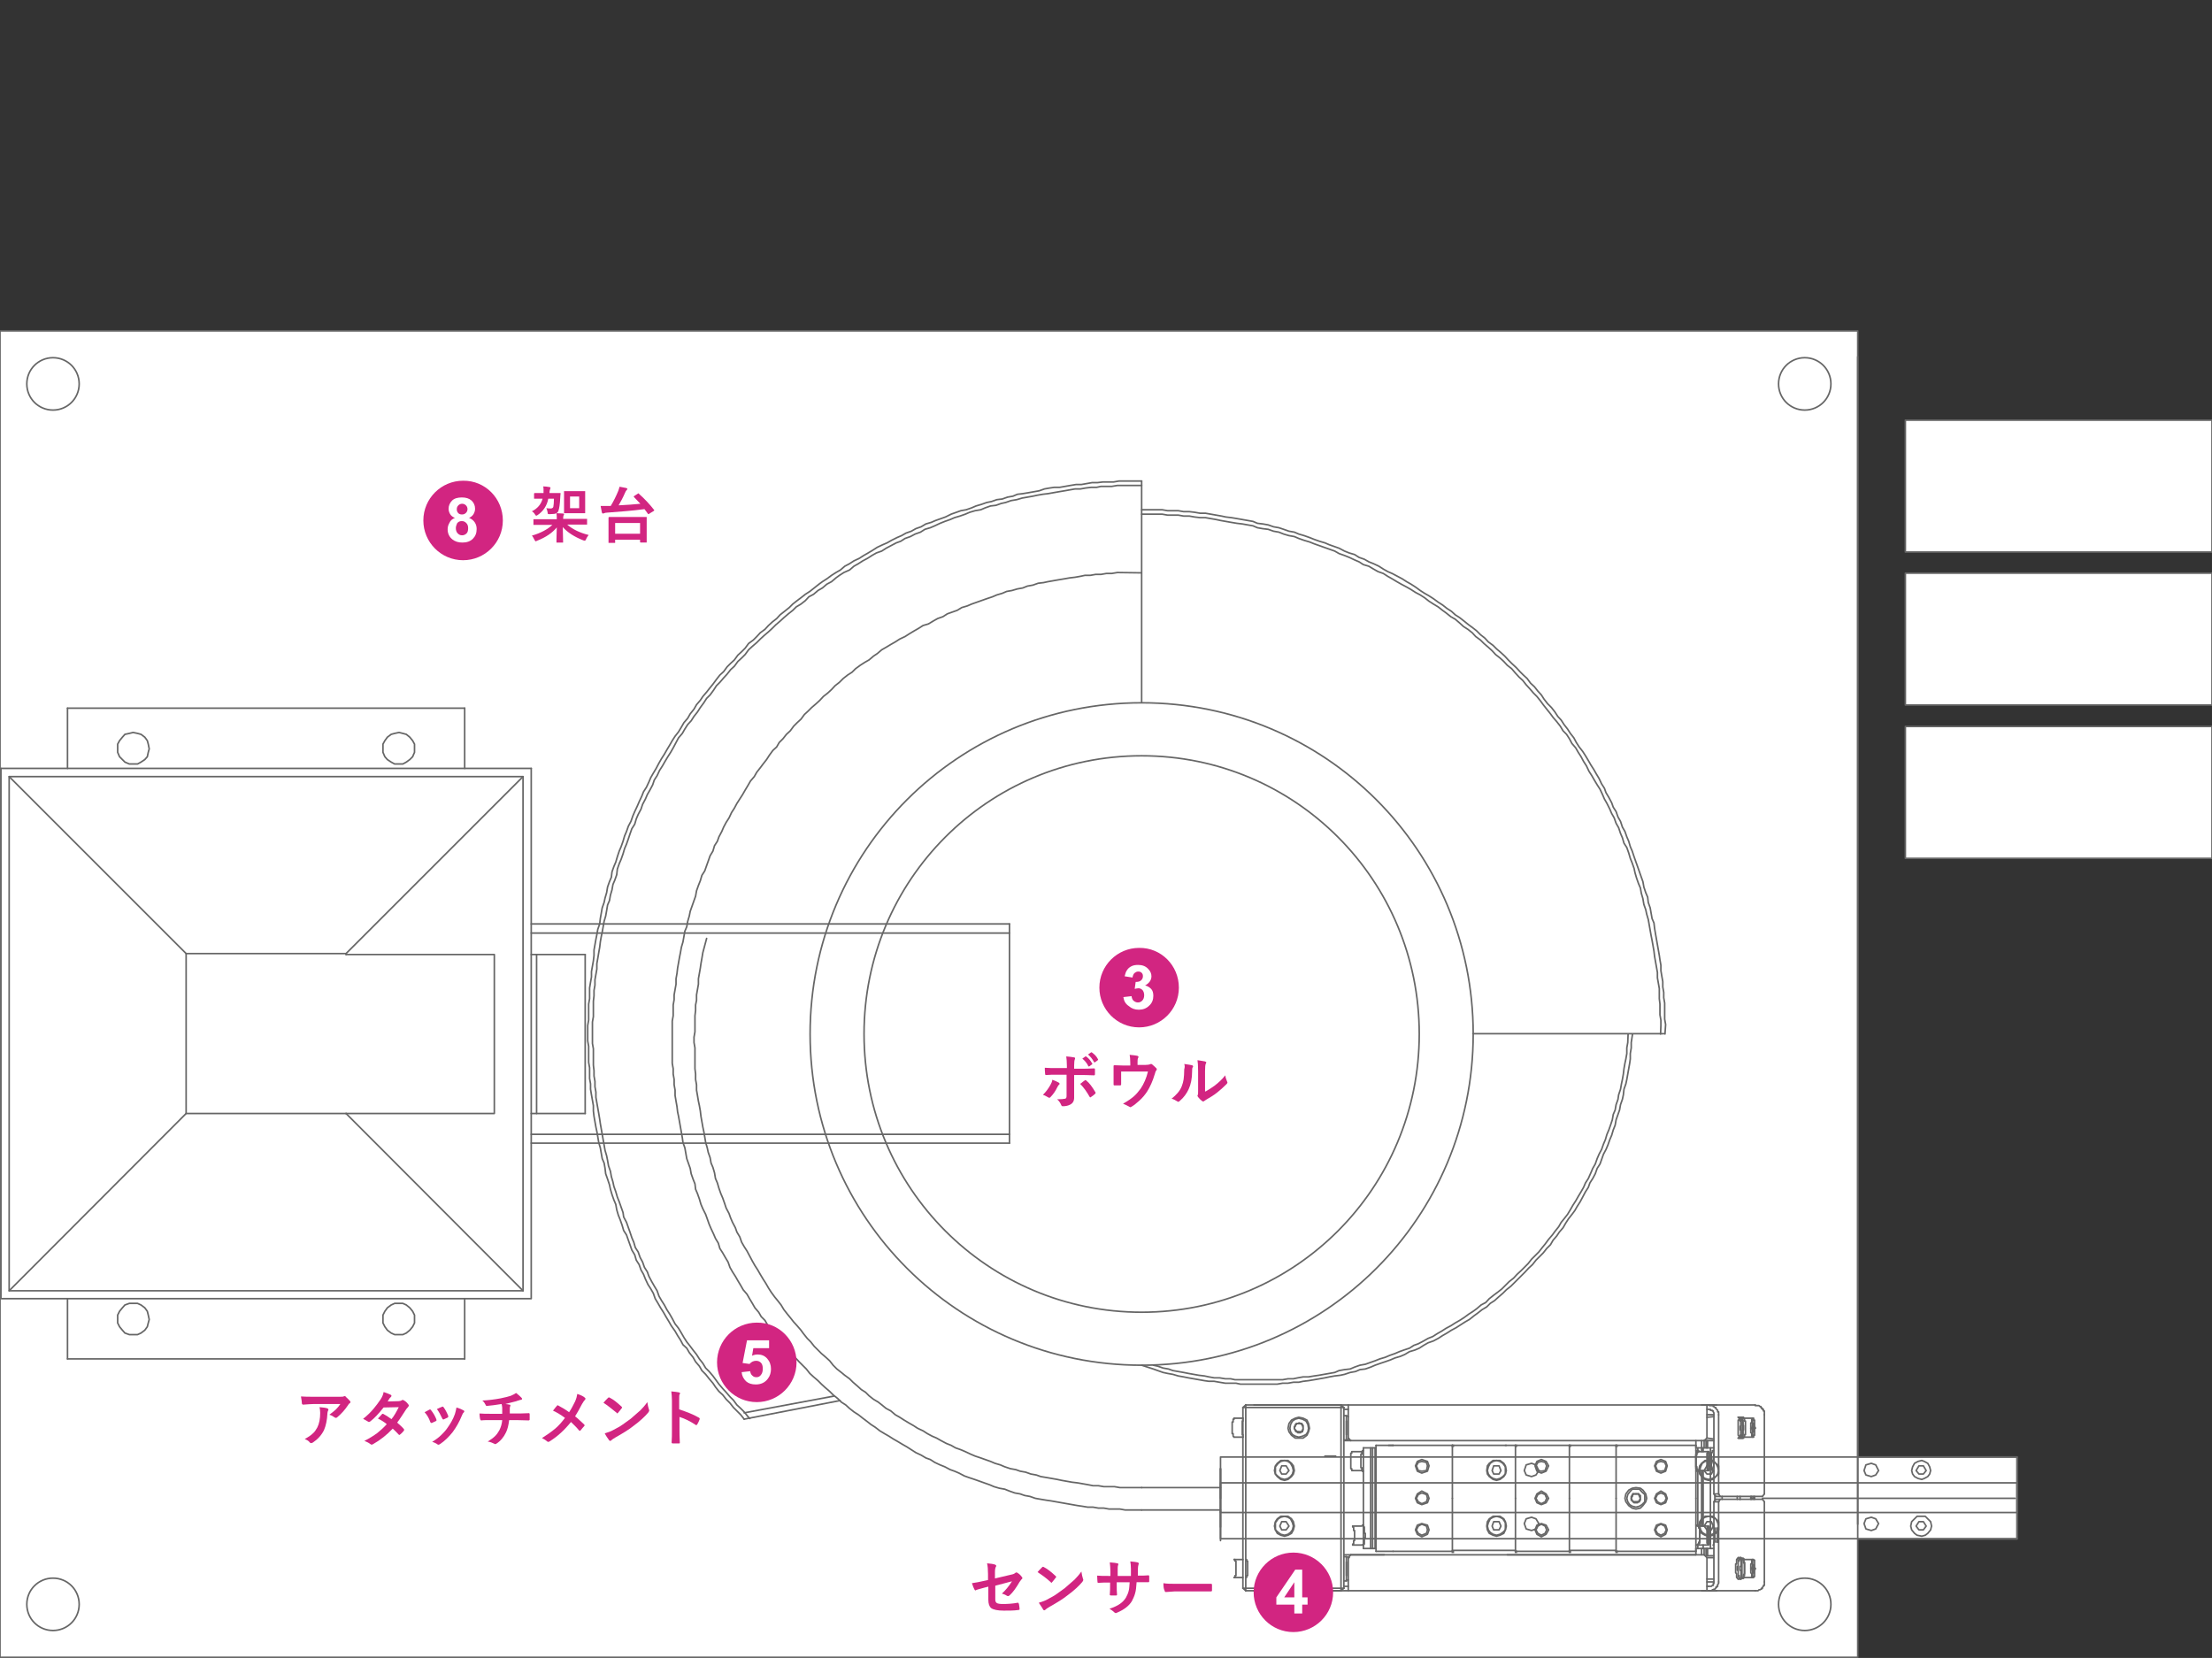 <?xml version="1.0" encoding="utf-8"?>
<!-- Generator: Adobe Illustrator 23.0.2, SVG Export Plug-In . SVG Version: 6.00 Build 0)  -->
<svg version="1.1" id="レイヤー_1" xmlns="http://www.w3.org/2000/svg" xmlns:xlink="http://www.w3.org/1999/xlink" x="0px"
	 y="0px" viewBox="0 0 701.2 525.6" style="enable-background:new 0 0 701.2 525.6;" xml:space="preserve">
<rect x="0" y="0" width="701.2" height="525.6" fill="#333333" stroke="none"/>
<style type="text/css">
	.st0{fill:#FFFFFF;stroke:#666666;stroke-width:0.5;stroke-linecap:round;stroke-linejoin:round;stroke-miterlimit:10;}
	.st1{fill:none;stroke:#666666;stroke-width:0.5;stroke-linecap:round;stroke-linejoin:round;stroke-miterlimit:10;}
	.st2{fill:#761C78;stroke:#666666;stroke-width:0.5;stroke-miterlimit:10;}
	.st3{fill:#D22581;}
	.st4{fill:#FFFFFF;}
</style>
<g>
	<rect x="576.5" y="461.9" class="st0" width="62.9" height="26"/>
	<polyline class="st0" points="588.9,104.9 588.9,525.4 0,525.4 0,104.9 588.9,104.9 	"/>
	<line class="st1" x1="588.9" y1="113.1" x2="588.9" y2="483.2"/>
	<path class="st1" d="M580.4,121.7c0-4.6-3.7-8.3-8.3-8.3c-4.6,0-8.3,3.7-8.3,8.3c0,4.6,3.7,8.3,8.3,8.3
		C576.7,130,580.4,126.3,580.4,121.7z"/>
	<path class="st1" d="M580.4,508.6c0-4.6-3.7-8.3-8.3-8.3c-4.6,0-8.3,3.7-8.3,8.3c0,4.6,3.7,8.3,8.3,8.3
		C576.7,516.9,580.4,513.2,580.4,508.6z"/>
	<path class="st1" d="M214.3,318"/>
	<line class="st1" x1="386.9" y1="465.6" x2="386.9" y2="484.1"/>
	<line class="st1" x1="266.3" y1="444" x2="235.9" y2="449.9"/>
	<line class="st1" x1="235.9" y1="447.9" x2="264.3" y2="442.6"/>
	<polyline class="st1" points="237.7,449.7 237.1,449.1 235.9,447.6 234.8,446.5 233.6,445.4 232.5,443.9 231.4,442.8 230.2,441.4 
		229.1,440.2 227.9,438.8 227.1,437.7 226,436.2 224.8,434.8 223.7,433.7 222.8,432.2 221.7,430.8 220.8,429.4 219.7,428 
		218.8,426.8 217.7,425.4 216.8,424 216,422.6 215.1,421.1 214,419.7 213.1,418 212.3,416.6 211.4,415.2 210.6,413.7 209.7,412.3 
		208.9,410.9 208.3,409.2 207.4,407.7 206.6,406.3 205.7,404.6 205.2,403.2 204.3,401.8 203.7,400.1 202.9,398.6 202.3,396.9 
		201.4,395.5 200.9,393.8 200.3,392.4 199.7,390.6 199.2,389.2 198.6,387.5 197.7,385.8 197.5,384.4 196.9,382.7 196.3,381 
		195.7,379.5 195.2,377.8 194.6,376.1 194.3,374.7 193.8,373 193.5,371.3 192.9,369.6 192.6,367.9 192.3,366.4 191.8,364.7 
		191.5,363 191.2,361.3 190.9,359.6 190.6,357.9 190.3,356.2 190.1,354.8 189.8,353 189.5,351.3 189.2,349.6 188.9,347.9 
		188.9,346.2 188.6,344.5 188.6,342.8 188.3,341.1 188.3,339.4 188.1,337.7 188.1,335.9 188.1,334.2 188.1,332.5 187.8,330.8 
		187.8,329.1 187.8,327.4 187.8,325.7 187.8,324 188.1,322.3 188.1,320.8 188.1,319.1 188.1,317.4 188.3,315.7 188.3,314 
		188.6,312.3 188.6,310.6 188.9,308.9 189.2,307.2 189.2,305.5 189.5,303.8 189.8,302 190.1,300.3 190.3,298.6 190.6,296.9 
		190.9,295.5 191.2,293.8 191.5,292.1 192,290.4 192.3,288.7 192.6,286.9 193.2,285.5 193.5,283.8 194,282.1 194.3,280.4 194.9,279 
		195.5,277.3 195.7,275.5 196.3,273.8 196.9,272.4 197.5,270.7 198,269 198.6,267.6 199.2,265.9 199.7,264.4 200.3,262.7 
		201.2,261.3 201.7,259.6 202.3,258.2 203.2,256.5 203.7,255 204.6,253.3 205.2,251.9 206,250.5 206.9,248.8 207.4,247.3 
		208.3,245.9 209.1,244.2 210,242.8 210.8,241.4 211.7,239.9 212.6,238.5 213.4,237.1 214.3,235.4 215.1,233.9 216.3,232.5 
		217.1,231.1 218,229.7 219.1,228.5 220,227.1 221.1,225.7 222,224.3 223.1,222.8 224,221.4 225.1,220.3 226.2,218.8 227.1,217.4 
		228.2,216.3 229.4,214.9 230.5,213.7 231.6,212.3 232.8,211.2 233.9,209.7 235.1,208.6 236.2,207.5 237.3,206 238.5,204.9 
		239.9,203.7 241,202.6 242.2,201.5 243.6,200.3 244.8,199.2 245.9,198.1 247.3,196.9 248.5,195.8 249.9,194.6 251.3,193.5 
		252.4,192.4 253.9,191.5 255.3,190.4 256.4,189.2 257.9,188.4 259.3,187.2 260.7,186.4 262.1,185.2 263.6,184.4 265,183.2 
		266.1,182.4 267.5,181.5 269.3,180.7 270.7,179.5 272.1,178.7 273.5,177.8 275,177 276.4,176.1 277.8,175.3 279.5,174.7 
		280.9,173.8 282.4,173 284.1,172.1 285.5,171.6 286.9,170.7 288.6,170.1 290.1,169.3 291.8,168.7 293.2,167.8 294.9,167.3 
		296.3,166.7 298,165.9 299.5,165.3 301.2,164.7 302.6,164.1 304.3,163.6 306,163 307.4,162.4 309.1,161.9 310.9,161.6 312.3,161 
		314,160.4 315.7,160.2 317.4,159.6 318.8,159.3 320.5,158.7 322.3,158.4 324,157.9 325.7,157.6 327.4,157.3 328.8,157 330.5,156.7 
		332.2,156.5 333.9,156.2 335.6,155.9 337.4,155.6 339.1,155.3 340.8,155 342.5,155 344.2,154.7 345.9,154.5 347.6,154.5 349,154.2 
		350.7,154.2 352.4,154.2 354.2,153.9 355.9,153.9 357.6,153.9 361.9,153.9 	"/>
	<polyline class="st1" points="235.9,449.9 234.8,448.5 233.6,447.3 232.5,446.2 231.4,444.8 230.2,443.6 229.1,442.2 227.9,441.1 
		226.8,439.7 226,438.5 224.8,437.1 223.7,435.7 222.5,434.5 221.7,433.1 220.5,431.7 219.7,430.3 218.5,428.8 217.7,427.4 
		216.5,426.3 215.7,424.8 214.8,423.4 214,422 212.8,420.3 212,418.9 211.1,417.4 210.3,416 209.4,414.6 208.6,413.2 207.7,411.7 
		207.1,410 206.3,408.6 205.4,407.2 204.6,405.5 204,404 203.2,402.6 202.6,400.9 201.7,399.5 201.2,397.8 200.3,396.3 199.7,394.6 
		199.2,393.2 198.6,391.5 197.7,390.1 197.2,388.4 196.6,386.7 196,385.2 195.5,383.5 195.2,381.8 194.6,380.4 194,378.7 193.5,377 
		193.2,375.6 192.6,373.8 192,372.1 191.8,370.4 191.5,368.7 190.9,367.3 190.6,365.6 190.3,363.9 189.8,362.2 189.5,360.4 
		189.2,358.7 188.9,357.3 188.6,355.6 188.3,353.9 188.1,352.2 188.1,350.5 187.8,348.8 187.5,347.1 187.2,345.3 187.2,343.6 
		186.9,341.9 186.9,340.2 186.9,338.5 186.6,336.8 186.6,335.1 186.6,333.4 186.6,331.7 186.3,330 186.3,328.3 186.3,326.5 
		186.3,325.1 186.6,323.4 186.6,321.7 186.6,320 186.6,318.3 186.9,316.6 186.9,314.9 186.9,313.2 187.2,311.4 187.5,309.7 
		187.5,308 187.8,306.3 188.1,304.6 188.3,302.9 188.3,301.2 188.6,299.5 188.9,297.8 189.2,296.3 189.5,294.6 190.1,292.9 
		190.3,291.2 190.6,289.5 190.9,287.8 191.5,286.1 191.8,284.7 192.3,283 192.6,281.2 193.2,279.5 193.8,278.1 194,276.4 
		194.6,274.7 195.2,273.3 195.7,271.6 196.3,269.8 196.9,268.4 197.5,266.7 198,265 198.6,263.6 199.2,261.9 200,260.4 200.6,258.7 
		201.2,257.3 202,255.6 202.6,254.2 203.4,252.5 204,251 204.9,249.6 205.7,247.9 206.3,246.5 207.1,245.1 208,243.6 208.9,241.9 
		209.7,240.5 210.6,239.1 211.4,237.7 212.3,236.2 213.1,234.8 214,233.4 215.1,232 216,230.5 216.8,229.1 218,227.7 218.8,226.3 
		220,224.8 220.8,223.4 222,222 222.8,220.8 224,219.4 225.1,218 226,216.9 227.1,215.4 228.2,214 229.4,212.9 230.5,211.4 
		231.6,210.3 232.8,209.2 233.9,207.7 235.1,206.6 236.2,205.5 237.3,204 238.8,202.9 239.9,201.8 241,200.6 242.5,199.5 
		243.6,198.3 244.8,197.2 246.2,196.1 247.3,194.9 248.7,193.8 250.2,192.6 251.3,191.5 252.7,190.4 253.9,189.5 255.3,188.4 
		256.7,187.5 258.1,186.4 259.6,185.2 260.7,184.4 262.1,183.5 263.6,182.4 265,181.5 266.4,180.7 267.8,179.5 269.3,178.7 
		270.7,177.8 272.4,177 273.8,176.1 275.2,175.3 276.7,174.4 278.1,173.5 279.8,172.7 281.2,172.1 282.6,171.3 284.4,170.4 
		285.8,169.8 287.2,169 288.9,168.4 290.3,167.6 292,167 293.5,166.1 295.2,165.6 296.6,165 298.3,164.4 299.7,163.9 301.5,163 
		303.2,162.4 304.6,161.9 306.3,161.6 308,161 309.4,160.4 311.1,159.9 312.8,159.3 314.3,159 316,158.4 317.7,158.2 319.4,157.6 
		321.1,157.3 322.5,156.7 324.2,156.5 326,156.2 327.7,155.9 329.4,155.6 331.1,155 332.8,154.7 334.2,154.5 335.9,154.5 
		337.6,154.2 339.3,153.9 341.1,153.6 342.8,153.6 344.5,153.3 346.2,153 347.9,153 349.6,152.8 351.3,152.8 353,152.8 354.7,152.5 
		356.4,152.5 358.1,152.5 361.9,152.5 	"/>
	<polyline class="st1" points="361.9,161.6 363.3,161.6 365,161.6 366.7,161.6 368.4,161.6 370.1,161.9 371.8,161.9 373.5,161.9 
		375.2,162.2 377,162.2 378.7,162.4 380.4,162.7 382.1,162.7 383.8,163 385.5,163.3 387.2,163.6 388.6,163.9 390.3,164.1 
		392.1,164.4 393.8,164.7 395.5,165 397.2,165.3 398.6,165.9 400.3,166.1 402,166.4 403.7,167 405.4,167.3 406.9,167.8 408.6,168.4 
		410.3,168.7 411.7,169.3 413.4,169.8 415.1,170.4 416.6,171 418.3,171.6 420,172.1 421.4,172.7 423.1,173.3 424.5,173.8 
		426.2,174.7 427.7,175.3 429.4,175.8 430.8,176.7 432.5,177.3 433.9,178.1 435.4,178.7 437.1,179.5 438.5,180.4 439.9,181.2 
		441.3,181.8 443,182.7 444.5,183.5 445.9,184.4 447.3,185.2 448.7,186.1 450.2,187.2 451.6,188.1 453,188.9 454.4,189.8 
		455.9,190.9 457.3,191.8 458.7,192.9 460.1,193.8 461.3,194.9 462.7,195.8 464.1,196.9 465.6,198.1 466.7,198.9 468.1,200 
		469.3,201.2 470.7,202.3 471.8,203.5 473.3,204.6 474.4,205.7 475.8,206.9 477,208 478.1,209.2 479.2,210.3 480.7,211.7 
		481.8,212.9 482.9,214 484.1,215.1 485.2,216.6 486.4,217.7 487.5,219.1 488.6,220.3 489.5,221.7 490.6,223.1 491.8,224.3 
		492.9,225.7 493.8,227.1 494.9,228.3 495.8,229.7 496.9,231.1 497.8,232.5 498.9,233.9 499.7,235.4 500.6,236.8 501.7,238.2 
		502.6,239.6 503.5,241.1 504.3,242.5 505.2,243.9 506,245.3 506.9,246.8 507.7,248.5 508.6,249.9 509.1,251.3 510,252.8 
		510.9,254.5 511.4,255.9 512.3,257.3 512.9,259 513.7,260.4 514.3,262.2 515.1,263.6 515.7,265.3 516.3,266.7 516.8,268.4 
		517.4,269.8 518,271.6 518.6,273.3 519.1,274.7 519.7,276.4 520.3,278.1 520.8,279.5 521.1,281.2 521.7,283 522.3,284.4 
		522.5,286.1 523.1,287.8 523.4,289.5 523.7,291.2 524.3,292.6 524.5,294.3 524.8,296.1 525.1,297.8 525.4,299.5 525.7,301.2 
		526,302.9 526.2,304.3 526.5,306 526.5,307.7 526.8,309.5 527.1,311.2 527.1,312.9 527.4,314.6 527.4,316.3 527.7,318 527.7,319.7 
		527.7,321.4 527.7,323.1 528,324.8 527.8,327.8 	"/>
	<polyline class="st1" points="517.5,327.9 517.1,330.5 517.1,332.2 516.8,334 516.8,335.7 516.6,337.1 516.3,338.8 516,340.5 
		515.7,342.2 515.4,343.6 514.8,345.3 514.6,347.1 514.3,348.5 513.7,350.2 513.4,351.9 512.9,353.3 512.3,355 512,356.7 
		511.4,358.2 510.9,359.9 510.3,361.3 509.7,363 509.1,364.4 508.3,365.9 507.7,367.6 507.2,369 506.3,370.4 505.7,372.1 
		504.9,373.6 504,375 503.5,376.4 502.6,377.8 501.7,379.5 500.9,381 500,382.4 499.2,383.8 498.3,385 497.2,386.4 496.3,387.8 
		495.5,389.2 494.3,390.6 493.5,391.8 492.3,393.2 491.5,394.6 490.3,395.8 489.2,397.2 488.1,398.3 486.9,399.5 485.8,400.9 
		484.6,402 483.5,403.2 482.4,404.3 481.2,405.5 480.1,406.6 479,407.7 477.5,408.9 476.4,410 475,411.2 473.8,412.3 472.4,413.2 
		471.3,414.3 469.8,415.2 468.4,416.3 467.3,417.1 465.8,418.3 464.4,419.1 463,420 461.6,420.9 460.1,421.7 458.7,422.6 
		457.3,423.4 455.9,424.3 454.4,425.1 452.7,425.7 451.3,426.5 449.9,427.4 448.5,428 446.8,428.5 445.3,429.4 443.9,430 
		442.2,430.5 440.8,431.1 439.1,431.7 437.6,432.2 435.9,432.8 434.5,433.4 432.8,434 431.1,434.2 429.7,434.8 428,435.1 
		426.2,435.7 424.8,436 423.1,436.2 421.4,436.5 420,436.8 418.3,437.1 416.6,437.4 414.8,437.7 413.1,437.9 411.7,438.2 410,438.2 
		408.3,438.5 406.6,438.5 404.9,438.8 403.2,438.8 401.7,438.8 400,438.8 398.3,438.8 396.6,438.8 394.9,438.8 393.2,438.8 
		391.8,438.5 390.1,438.5 388.4,438.5 386.6,438.2 384.9,437.9 383.2,437.9 381.8,437.7 380.1,437.4 378.4,437.1 376.7,436.8 
		375.2,436.5 373.5,436.2 371.8,435.7 370.1,435.4 368.7,435.1 367,434.5 365.6,434 361.9,432.8 	"/>
	<polyline class="st1" points="516.1,327.9 516,330.5 515.7,332.2 515.7,334 515.4,335.7 515.1,337.1 514.8,338.8 514.6,340.5 
		514.3,342.2 514,343.6 513.7,345.3 513.1,347.1 512.9,348.5 512.3,350.2 512,351.9 511.4,353.3 511.1,355 510.6,356.5 510,358.2 
		509.4,359.6 508.9,361.3 508.3,362.7 507.7,364.4 506.9,365.9 506.3,367.3 505.7,369 504.9,370.4 504.3,371.8 503.5,373.6 
		502.6,375 502,376.4 501.2,377.8 500.3,379.3 499.5,380.7 498.6,382.1 497.8,383.5 496.9,385 495.8,386.4 494.9,387.5 494.1,388.9 
		492.9,390.4 492.1,391.5 490.9,392.9 489.8,394.4 488.9,395.5 487.8,396.9 486.6,398.1 485.5,399.2 484.4,400.6 483.2,401.8 
		482.1,402.9 480.9,404 479.8,405.2 478.4,406.3 477.2,407.5 476.1,408.6 474.7,409.7 473.5,410.6 472.1,411.7 471,412.9 
		469.5,413.7 468.1,414.9 467,415.7 465.6,416.6 464.1,417.7 462.7,418.6 461.3,419.4 459.9,420.3 458.4,421.1 457,422 455.6,422.8 
		454.2,423.7 452.7,424.3 451.3,425.1 449.6,426 448.2,426.5 446.8,427.4 445,428 443.6,428.5 442.2,429.1 440.5,429.7 439.1,430.3 
		437.4,430.8 435.9,431.4 434.2,432 432.8,432.5 431.1,432.8 429.4,433.4 428,434 426.2,434.2 424.5,434.5 423.1,435.1 421.4,435.4 
		419.7,435.7 418,436 416.6,436.2 414.8,436.5 413.1,436.5 411.4,436.8 410,437.1 408.3,437.1 406.6,437.4 404.9,437.4 403.2,437.4 
		401.5,437.4 400,437.4 398.3,437.4 396.6,437.4 394.9,437.4 393.2,437.4 391.5,437.4 390.1,437.1 388.4,437.1 386.6,436.8 
		384.9,436.8 383.2,436.5 381.8,436.2 380.1,436 378.4,435.7 376.7,435.4 375.2,435.1 373.5,434.8 371.8,434.5 370.4,434 
		368.7,433.7 367,433.1 365.6,432.8 	"/>
	<polyline class="st1" points="361.9,163 363.3,163 365,163 366.7,163 368.4,163 370.1,163.3 371.8,163.3 373.5,163.3 375.2,163.6 
		377,163.6 378.7,163.9 380.4,164.1 382.1,164.1 383.8,164.4 385.5,164.7 386.9,165 388.6,165.3 390.3,165.6 392.1,165.9 
		393.8,166.1 395.5,166.4 397.2,166.7 398.6,167.3 400.3,167.6 402,167.8 403.7,168.4 405.4,168.7 406.9,169.3 408.6,169.8 
		410.3,170.1 411.7,170.7 413.4,171.3 415.1,171.8 416.6,172.4 418.3,173 419.7,173.5 421.4,174.1 423.1,174.7 424.5,175.5 
		426.2,176.1 427.7,176.7 429.4,177.5 430.8,178.1 432.2,179 433.9,179.5 435.4,180.4 436.8,181.2 438.5,181.8 439.9,182.7 
		441.3,183.5 442.8,184.4 444.2,185.2 445.9,186.1 447.3,186.9 448.7,187.8 450.2,188.6 451.6,189.5 453,190.6 454.4,191.5 
		455.9,192.4 457.3,193.5 458.4,194.3 459.9,195.5 461.3,196.3 462.7,197.5 463.9,198.6 465.3,199.5 466.7,200.6 467.8,201.8 
		469.3,202.9 470.4,204 471.8,205.2 473,206.3 474.1,207.5 475.5,208.6 476.7,209.7 477.8,210.9 479.2,212 480.4,213.4 481.5,214.6 
		482.7,215.7 483.8,217.1 484.9,218.3 486.1,219.7 487.2,220.8 488.4,222.3 489.2,223.4 490.3,224.8 491.5,226.3 492.3,227.4 
		493.5,228.8 494.6,230.2 495.5,231.7 496.6,232.8 497.5,234.2 498.3,235.7 499.5,237.1 500.3,238.5 501.2,239.9 502,241.4 
		502.9,242.8 503.7,244.5 504.6,245.9 505.4,247.3 506.3,248.8 507.2,250.2 508,251.9 508.6,253.3 509.4,254.7 510.3,256.5 
		510.9,257.9 511.7,259.3 512.3,261 513.1,262.4 513.7,264.2 514.3,265.6 514.8,267.3 515.7,268.7 516.3,270.4 516.8,272.1 
		517.4,273.6 518,275.3 518.3,276.7 518.8,278.4 519.4,280.1 520,281.5 520.3,283.2 520.8,284.9 521.1,286.7 521.7,288.4 522,289.8 
		522.5,291.5 522.8,293.2 523.1,294.9 523.4,296.6 523.7,298.1 524,299.8 524.3,301.5 524.5,303.2 524.8,304.9 525.1,306.6 
		525.4,308.3 525.4,310 525.7,311.7 526,313.4 526,314.9 526,316.6 526.2,318.3 526.2,320 526.2,321.7 526.5,323.4 526.5,325.1 
		526.4,327.8 	"/>
	<path class="st1" d="M449.9,327.8c0-48.8-39.3-88.2-88-88.2c-48.7,0-88,39.4-88,88.2c0,48.8,39.3,88.2,88,88.2
		C410.6,416,449.9,376.6,449.9,327.8z"/>
	<line class="st1" x1="466.9" y1="327.7" x2="527.4" y2="327.7"/>
	<line class="st1" x1="361.9" y1="152.5" x2="361.9" y2="222.5"/>
	<path class="st1" d="M220.8,295.8"/>
	<path class="st1" d="M220,360.2"/>
	<path class="st1" d="M221.1,365"/>
	<polyline class="st1" points="361.9,471.6 360.1,471.6 358.4,471.6 356.7,471.6 355,471.6 353.3,471.3 351.6,471.3 349.9,471.3 
		348.2,471 346.5,471 345,470.7 343.3,470.4 341.6,470.1 339.9,469.9 338.2,469.6 336.5,469.3 335.1,469 333.4,468.7 331.7,468.4 
		329.9,468.1 328.5,467.6 326.8,467.3 325.1,466.7 323.4,466.4 322,465.9 320.3,465.6 318.5,465 317.1,464.4 315.4,463.9 314,463.3 
		312.3,462.7 310.9,462.2 309.1,461.6 307.7,461 306,460.2 304.6,459.6 302.9,459 301.5,458.2 300,457.6 298.3,456.7 296.9,455.9 
		295.5,455.3 294,454.5 292.6,453.6 290.9,452.8 289.5,451.9 288.1,451.1 286.6,450.2 285.2,449.3 283.8,448.5 282.4,447.3 
		280.9,446.5 279.8,445.6 278.4,444.5 276.9,443.6 275.5,442.5 274.4,441.4 273,440.5 271.8,439.4 270.4,438.2 269.3,437.1 
		267.8,436 266.7,435.1 265.3,434 264.1,432.8 263,431.4 261.8,430.3 260.4,429.1 259.3,428 258.1,426.8 257,425.4 255.9,424.3 
		254.7,422.8 253.9,421.7 252.7,420.3 251.6,419.1 250.5,417.7 249.6,416.6 248.5,415.2 247.6,413.7 246.5,412.3 245.6,411.2 
		244.5,409.7 243.6,408.3 242.8,406.9 241.9,405.5 241,404 240.2,402.6 239.3,401.2 238.5,399.8 237.6,398.1 236.8,396.6 
		235.9,395.2 235.1,393.8 234.5,392.1 233.6,390.6 233.1,389.2 232.2,387.5 231.6,386.1 231.1,384.7 230.2,383 229.7,381.5 
		229.1,379.8 228.5,378.4 227.9,376.7 227.4,375 226.8,373.6 226.5,371.8 226,370.1 225.4,368.7 225.1,367 224.5,365.3 224.2,363.9 
		223.7,362.2 223.4,360.4 223.1,358.7 222.8,357.3 222.5,355.6 222.2,353.9 222,352.2 221.7,350.5 221.4,349.1 221.1,347.3 
		220.8,345.6 220.8,343.9 220.5,342.2 220.5,340.5 220.3,338.8 220.3,337.1 220.3,335.4 220.3,334 220.3,332.2 220,330.5 220,328.8 
		220.3,327.1 220.3,325.4 220.3,323.7 220.3,322 220.5,320.3 220.5,318.6 220.8,317.1 220.8,315.4 221.1,313.7 221.4,312 
		221.4,310.3 221.7,308.6 222,306.9 222.2,305.5 222.5,303.8 222.8,302 224,297.5 	"/>
	<path class="st1" d="M467,327.8c0-58.1-46.9-105-105.1-105c-58.2,0-105.1,46.9-105.1,105c0,58.1,46.9,105,105.1,105
		C420.1,432.8,467,386,467,327.8z"/>
	<polyline class="st1" points="361.9,478.7 360.1,478.7 358.4,478.7 356.7,478.7 355,478.4 353.3,478.4 351.6,478.4 349.9,478.1 
		348.2,478.1 346.5,477.8 344.8,477.8 343,477.5 341.6,477.3 339.9,477 338.2,476.7 336.5,476.4 334.8,476.1 333.1,475.8 
		331.7,475.6 329.9,475.3 328.2,475 326.5,474.4 324.8,474.1 323.4,473.6 321.7,473.3 320,472.7 318.5,472.1 316.8,471.8 
		315.1,471.3 313.7,470.7 312,470.1 310.6,469.6 308.9,469 307.1,468.4 305.7,467.9 304,467 302.6,466.4 301.2,465.9 299.5,465 
		298,464.4 296.3,463.6 294.9,462.7 293.5,462.2 292,461.3 290.3,460.5 288.9,459.6 287.5,458.7 286.1,457.9 284.6,457 283.2,456.2 
		281.8,455.3 280.4,454.5 278.9,453.6 277.5,452.5 276.1,451.6 274.7,450.5 273.5,449.6 272.1,448.5 270.7,447.6 269.3,446.5 
		268.1,445.4 266.7,444.5 265.6,443.4 264.1,442.2 263,441.1 261.6,439.9 260.4,438.8 259.3,437.7 257.9,436.5 256.7,435.4 
		255.6,434 254.4,432.8 253.3,431.7 252.2,430.5 251,429.1 249.9,428 248.7,426.5 247.6,425.4 246.5,424 245.6,422.8 244.5,421.4 
		243.3,420 242.5,418.6 241.3,417.4 240.5,416 239.3,414.6 238.5,413.2 237.6,411.7 236.8,410.3 235.6,408.9 234.8,407.5 233.9,406 
		233.1,404.6 232.2,403.2 231.4,401.8 230.8,400.1 229.9,398.6 229.1,397.2 228.2,395.8 227.7,394.1 226.8,392.6 226.2,391.2 
		225.4,389.5 224.8,388.1 224.2,386.4 223.7,385 222.8,383.2 222.2,381.8 221.7,380.1 221.1,378.4 220.5,377 220.3,375.3 
		219.7,373.8 219.1,372.1 218.8,370.4 218.3,369 217.7,367.3 217.4,365.6 217.1,363.9 216.5,362.2 216.3,360.7 216,359 215.7,357.3 
		215.4,355.6 215.1,353.9 214.8,352.5 214.6,350.8 214.3,349.1 214,347.3 214,345.6 213.7,343.9 213.7,342.2 213.4,340.5 
		213.4,338.8 213.1,337.1 213.1,335.7 213.1,334 213.1,332.2 213.1,330.5 213.1,328.8 213.1,327.1 213.1,325.4 213.1,323.7 
		213.4,322 213.4,320.3 213.4,318.6 213.7,316.9 213.7,315.4 214,313.7 214.3,312 214.3,310.3 214.6,308.6 214.8,306.9 215.1,305.2 
		215.4,303.5 215.7,302 216,300.3 216.5,298.6 216.8,296.9 217.1,295.2 217.7,293.8 218,292.1 218.5,290.4 218.8,288.9 219.4,287.2 
		220,285.5 220.5,284.1 220.8,282.4 221.4,280.7 222,279.2 222.5,277.5 223.4,276.1 224,274.4 224.5,273 225.1,271.3 226,269.8 
		226.5,268.1 227.4,266.7 227.9,265.3 228.8,263.6 229.4,262.2 230.2,260.7 231.1,259.3 231.9,257.6 232.8,256.2 233.6,254.7 
		234.5,253.3 235.4,251.9 236.2,250.5 237.1,249 237.9,247.6 239.1,246.2 239.9,244.8 241,243.4 241.9,242.2 243,240.8 243.9,239.4 
		245,237.9 246.2,236.8 247,235.4 248.2,234.2 249.3,232.8 250.5,231.7 251.6,230.2 252.7,229.1 253.9,228 255,226.5 256.2,225.4 
		257.3,224.3 258.7,223.1 259.9,222 261,220.8 262.4,219.7 263.6,218.6 264.7,217.4 266.1,216.3 267.3,215.1 268.7,214 270.1,213.1 
		271.2,212 272.7,210.9 274.1,210 275.5,209.2 276.9,208 278.1,207.2 279.5,206 280.9,205.2 282.4,204.3 283.8,203.5 285.2,202.6 
		286.9,201.8 288.3,200.9 289.8,200 291.2,199.2 292.6,198.3 294.3,197.8 295.8,196.9 297.2,196.1 298.9,195.5 300.3,194.6 
		301.7,194.1 303.4,193.5 304.9,192.6 306.6,192.1 308,191.5 309.7,190.9 311.1,190.4 312.8,189.8 314.6,189.2 316,188.6 
		317.7,188.1 319.1,187.5 320.8,187.2 322.5,186.7 324.2,186.4 325.7,185.8 327.4,185.5 329.1,184.9 330.8,184.7 332.2,184.4 
		333.9,184.1 335.6,183.8 337.4,183.5 339.1,183.2 340.8,183 342.5,182.7 343.9,182.4 345.6,182.4 347.3,182.1 349,182.1 
		350.7,181.8 352.4,181.8 354.2,181.5 361.7,181.6 	"/>
	<line class="st1" x1="361.9" y1="471.6" x2="386.9" y2="471.6"/>
	<line class="st1" x1="361.9" y1="478.7" x2="386.9" y2="478.7"/>
	<line class="st1" x1="386.9" y1="488.4" x2="386.9" y2="479"/>
	<line class="st1" x1="386.9" y1="475" x2="386.9" y2="465.6"/>
	<polyline class="st1" points="612.3,483.8 612,482.4 611.1,481.5 610.3,480.7 609.2,480.7 607.7,480.7 606.9,481.5 606,482.4 
		605.7,483.8 606,485 606.9,486.1 607.7,486.7 609.2,487 610.3,486.7 611.1,486.1 612,485 612.3,483.8 	"/>
	<polyline class="st1" points="610.6,483.8 609.7,482.4 608.3,482.4 607.4,483.8 608.3,485 609.7,485 610.6,483.8 	"/>
	<polyline class="st1" points="544.8,483.8 544.8,482.4 543.9,481.5 543.1,480.7 541.6,480.7 540.5,480.7 539.4,481.5 538.8,482.4 
		538.5,483.8 538.8,485 539.4,486.1 540.5,486.7 541.6,487 543.1,486.7 543.9,486.1 544.8,485 544.8,483.8 544.5,482.7 543.9,481.5 
		542.8,481 541.6,480.7 540.5,481 539.6,481.5 539.1,482.7 538.8,483.8 539.1,485 539.6,485.8 540.5,486.4 541.6,486.7 542.8,486.4 
		543.9,485.8 544.5,485 544.8,483.8 	"/>
	<polyline class="st1" points="543.1,483.8 542.5,482.4 541.1,482.4 540.2,483.8 541.1,485 542.5,485 543.1,483.8 	"/>
	<polyline class="st1" points="477.5,483.8 477.2,482.4 476.7,481.5 475.5,480.7 474.4,480.7 473.3,480.7 472.1,481.5 471.5,482.4 
		471.3,483.8 471.5,485 472.1,486.1 473.3,486.7 474.4,487 475.5,486.7 476.7,486.1 477.2,485 477.5,483.8 	"/>
	<polyline class="st1" points="477.2,483.8 477.2,482.7 476.4,481.5 475.5,481 474.4,480.7 473.3,481 472.4,481.5 471.8,482.7 
		471.5,483.8 471.8,485 472.4,485.8 473.3,486.4 474.4,486.7 475.5,486.4 476.4,485.8 477.2,485 477.2,483.8 	"/>
	<polyline class="st1" points="475.8,483.8 475.2,482.4 473.5,482.4 473,483.8 473.5,485 475.2,485 475.8,483.8 	"/>
	<polyline class="st1" points="410.3,483.8 410,482.4 409.4,481.5 408.3,480.7 407.2,480.7 406,480.7 404.9,481.5 404.3,482.4 
		404,483.8 404.3,485 404.9,486.1 406,486.7 407.2,487 408.3,486.7 409.4,486.1 410,485 410.3,483.8 	"/>
	<polyline class="st1" points="410,483.8 409.7,482.7 409.1,481.5 408.3,481 407.2,480.7 406,481 405.2,481.5 404.3,482.7 
		404.3,483.8 404.3,485 405.2,485.8 406,486.4 407.2,486.7 408.3,486.4 409.1,485.8 409.7,485 410,483.8 	"/>
	<polyline class="st1" points="408.6,483.8 407.7,482.4 406.3,482.4 405.7,483.8 406.3,485 407.7,485 408.6,483.8 	"/>
	<line class="st1" x1="420" y1="461.6" x2="423.4" y2="461.6"/>
	<polyline class="st1" points="477.5,466.2 477.2,464.7 476.7,463.9 475.5,463 474.4,463 473.3,463 472.1,463.9 471.5,464.7 
		471.3,466.2 471.5,467.3 472.1,468.1 473.3,469 474.4,469.3 475.5,469 476.7,468.1 477.2,467.3 477.5,466.2 	"/>
	<polyline class="st1" points="477.2,466.2 477.2,465 476.4,463.9 475.5,463.3 474.4,463 473.3,463.3 472.4,463.9 471.8,465 
		471.5,466.2 471.8,467.3 472.4,468.1 473.3,468.7 474.4,469 475.5,468.7 476.4,468.1 477.2,467.3 477.2,466.2 	"/>
	<polyline class="st1" points="475.8,466.2 475.2,464.7 473.5,464.7 473,466.2 473.5,467.3 475.2,467.3 475.8,466.2 	"/>
	<polyline class="st1" points="544.8,466.2 544.8,464.7 543.9,463.9 543.1,463 541.6,463 540.5,463 539.4,463.9 538.8,464.7 
		538.5,466.2 538.8,467.3 539.4,468.1 540.5,469 541.6,469.3 543.1,469 543.9,468.1 544.8,467.3 544.8,466.2 544.5,465 543.9,463.9 
		542.8,463.3 541.6,463 540.5,463.3 539.6,463.9 539.1,465 538.8,466.2 539.1,467.3 539.6,468.1 540.5,468.7 541.6,469 542.8,468.7 
		543.9,468.1 544.5,467.3 544.8,466.2 	"/>
	<polyline class="st1" points="543.1,466.2 542.5,464.7 541.1,464.7 540.2,466.2 541.1,467.3 542.5,467.3 543.1,466.2 	"/>
	<polyline class="st1" points="612,466.2 611.7,465 611.1,463.9 610,463.3 609.2,463 608,463.3 606.9,463.9 606.3,465 606,466.2 
		606.3,467.3 606.9,468.1 608,468.7 609.2,469 610,468.7 611.1,468.1 611.7,467.3 612,466.2 	"/>
	<polyline class="st1" points="610.6,466.2 609.7,464.7 608.3,464.7 607.4,466.2 608.3,467.3 609.7,467.3 610.6,466.2 	"/>
	<polyline class="st1" points="487.8,483 486.9,481.5 485.5,481 483.8,481.5 483.2,483 483.8,484.7 485.5,485.2 486.9,484.7 
		487.8,483 	"/>
	<polyline class="st1" points="595.5,483 594.6,481.5 593.2,481 591.5,481.5 590.9,483 591.5,484.7 593.2,485.2 594.6,484.7 
		595.5,483 	"/>
	<polyline class="st1" points="595.5,466.2 594.6,464.4 593.2,463.9 591.5,464.4 590.9,466.2 591.5,467.6 593.2,468.1 594.6,467.6 
		595.5,466.2 	"/>
	<polyline class="st1" points="487.8,466.2 486.9,464.4 485.5,463.9 483.8,464.4 483.2,466.2 483.8,467.6 485.5,468.1 486.9,467.6 
		487.8,466.2 	"/>
	<polyline class="st1" points="410.3,466.2 410,464.7 409.4,463.9 408.3,463 407.2,463 406,463 404.9,463.9 404.3,464.7 404,466.2 
		404.3,467.3 404.9,468.1 406,469 407.2,469.3 408.3,469 409.4,468.1 410,467.3 410.3,466.2 	"/>
	<polyline class="st1" points="410,466.2 409.7,465 409.1,463.9 408.3,463.3 407.2,463 406,463.3 405.2,463.9 404.3,465 
		404.3,466.2 404.3,467.3 405.2,468.1 406,468.7 407.2,469 408.3,468.7 409.1,468.1 409.7,467.3 410,466.2 	"/>
	<polyline class="st1" points="408.6,466.2 407.7,464.7 406.3,464.7 405.7,466.2 406.3,467.3 407.7,467.3 408.6,466.2 	"/>
	<line class="st1" x1="558.7" y1="475" x2="638.8" y2="475"/>
	<line class="st1" x1="480.4" y1="491.5" x2="460.4" y2="491.5"/>
	<line class="st1" x1="480.4" y1="458.2" x2="460.4" y2="458.2"/>
	<line class="st1" x1="477.8" y1="492.9" x2="537.6" y2="492.9"/>
	<line class="st1" x1="428.2" y1="456.7" x2="540.2" y2="456.7"/>
	<line class="st1" x1="397.5" y1="445.4" x2="556.4" y2="445.4"/>
	<line class="st1" x1="397.5" y1="504.3" x2="556.4" y2="504.3"/>
	<line class="st1" x1="428.2" y1="492.9" x2="540.2" y2="492.9"/>
	<line class="st1" x1="391.2" y1="494.4" x2="394" y2="494.4"/>
	<line class="st1" x1="391.2" y1="500.1" x2="394" y2="500.1"/>
	<line class="st1" x1="391.2" y1="449.6" x2="394" y2="449.6"/>
	<line class="st1" x1="391.2" y1="455.6" x2="394" y2="455.6"/>
	<polyline class="st1" points="391.2,449.6 391.2,449.6 391.2,449.9 390.9,449.9 390.9,450.2 390.9,450.5 390.9,450.8 390.6,450.8 
		390.6,451.1 390.6,451.3 390.6,451.6 390.6,451.9 390.6,452.2 390.6,452.5 390.6,452.8 390.6,453 390.6,453.3 390.6,453.6 
		390.6,453.9 390.6,454.2 390.6,454.5 390.9,454.5 390.9,454.8 390.9,455 390.9,455.3 391.2,455.6 	"/>
	<polyline class="st1" points="391.2,500.1 391.2,500.1 391.5,500.1 391.5,499.8 391.5,499.5 391.8,499.5 391.8,499.2 391.8,498.9 
		391.8,498.6 391.8,498.3 391.8,498.1 391.8,497.8 391.8,497.5 391.8,497.2 391.8,496.9 391.8,496.6 391.8,496.4 391.8,496.1 
		391.8,495.8 391.8,495.5 391.8,495.2 391.8,494.9 391.5,494.9 391.5,494.6 391.5,494.4 391.2,494.4 	"/>
	<line class="st1" x1="432.2" y1="490.9" x2="436.2" y2="490.9"/>
	<line class="st1" x1="438.8" y1="492.9" x2="426" y2="492.9"/>
	<line class="st1" x1="432.2" y1="459" x2="436.2" y2="459"/>
	<line class="st1" x1="426" y1="446.2" x2="426" y2="503.5"/>
	<line class="st1" x1="425.1" y1="445.4" x2="425.1" y2="504.3"/>
	<line class="st1" x1="435.1" y1="459" x2="435.1" y2="490.9"/>
	<line class="st1" x1="434.5" y1="459" x2="434.5" y2="490.9"/>
	<line class="st1" x1="432.2" y1="459" x2="432.2" y2="490.9"/>
	<line class="st1" x1="394" y1="446.2" x2="394" y2="503.5"/>
	<line class="st1" x1="394.9" y1="445.4" x2="394.9" y2="504.3"/>
	<polyline class="st1" points="414.8,452.8 414.6,451.6 414,450.5 412.9,449.9 411.7,449.6 410.6,449.9 409.7,450.5 409.1,451.6 
		408.9,452.8 409.1,453.9 409.7,454.8 410.6,455.3 411.7,455.6 412.9,455.3 414,454.8 414.6,453.9 414.8,452.8 	"/>
	<polyline class="st1" points="415.1,452.8 414.8,451.3 414.3,450.2 413.1,449.6 411.7,449.3 410.6,449.6 409.4,450.2 408.6,451.3 
		408.3,452.8 408.6,453.9 409.4,455 410.6,455.9 411.7,455.9 413.1,455.9 414.3,455 414.8,453.9 415.1,452.8 	"/>
	<line class="st1" x1="394.9" y1="445.4" x2="425.1" y2="445.4"/>
	<line class="st1" x1="394" y1="446.2" x2="426" y2="446.2"/>
	<polyline class="st1" points="394,449.6 394,449.6 394,449.9 394,450.2 394,450.5 393.8,450.5 393.8,450.8 393.8,451.1 
		393.8,451.3 393.8,451.6 393.8,451.9 393.8,452.2 393.8,452.5 393.8,452.8 393.8,453 393.8,453.3 393.8,453.6 393.8,453.9 
		393.8,454.2 393.8,454.5 393.8,454.8 394,454.8 394,455 394,455.3 394,455.6 	"/>
	<line class="st1" x1="394" y1="446.2" x2="394.9" y2="445.4"/>
	<polyline class="st1" points="411.1,453.9 411.1,453.9 410.9,453.9 410.9,453.6 410.6,453.6 410.6,453.3 410.3,453 410.3,452.8 
		410.6,453.3 	"/>
	<polyline class="st1" points="410.6,451.9 410.3,452.8 410.3,452.5 410.3,452.2 410.6,452.2 410.6,451.9 410.6,451.6 410.9,451.6 
		410.9,451.3 411.1,451.3 	"/>
	<polyline class="st1" points="412.6,453.9 412.6,453.9 412.3,453.9 412.3,454.2 412,454.2 411.7,454.2 411.4,454.2 411.4,453.9 
		411.1,453.9 	"/>
	<line class="st1" x1="411.7" y1="451.3" x2="411.1" y2="451.3"/>
	<line class="st1" x1="411.1" y1="453.9" x2="411.7" y2="453.9"/>
	<polyline class="st1" points="410.6,451.9 411.1,451.3 411.4,451.3 411.7,451.3 411.7,451.1 412,451.1 412,451.3 412.3,451.3 
		412.6,451.3 	"/>
	<line class="st1" x1="410.6" y1="453.3" x2="411.1" y2="453.9"/>
	<line class="st1" x1="412.9" y1="451.9" x2="412.6" y2="451.3"/>
	<polyline class="st1" points="411.7,451.3 412.6,451.3 412.6,451.6 412.9,451.6 412.9,451.9 413.1,451.9 413.1,452.2 413.1,452.5 
		413.1,452.8 413.1,453 413.1,453.3 412.9,453.6 412.9,453.9 412.6,453.9 412.9,453.3 413.1,452.8 412.9,451.9 	"/>
	<line class="st1" x1="411.7" y1="453.9" x2="412.6" y2="453.9"/>
	<line class="st1" x1="426.8" y1="448.8" x2="426.8" y2="456.5"/>
	<line class="st1" x1="426.8" y1="450.5" x2="426.8" y2="454.8"/>
	<line class="st1" x1="427.4" y1="445.4" x2="427.4" y2="455.9"/>
	<line class="st1" x1="425.1" y1="445.4" x2="426" y2="446.2"/>
	<polyline class="st1" points="426,448.8 426.8,448.8 427.4,449.1 	"/>
	<line class="st1" x1="426" y1="446.8" x2="427.4" y2="446.8"/>
	<line class="st1" x1="428.2" y1="456.7" x2="426" y2="456.7"/>
	<polyline class="st1" points="426,456.5 426.8,456.5 427.7,456.2 	"/>
	<line class="st1" x1="428.2" y1="456.7" x2="427.4" y2="455.9"/>
	<line class="st1" x1="431.9" y1="466.4" x2="432.2" y2="466.4"/>
	<line class="st1" x1="428.8" y1="466.2" x2="431.7" y2="466.2"/>
	<line class="st1" x1="431.9" y1="459.9" x2="432.2" y2="459.9"/>
	<polyline class="st1" points="428.8,466.2 428.8,466.2 428.5,466.2 428.5,465.9 428.5,465.6 428.2,465.6 428.2,465.3 428.2,465 
		428.2,464.7 428.2,464.4 428.2,464.2 428.2,463.9 428.2,463.6 428.2,463.3 428.2,463 428.2,462.7 428.2,462.4 428.2,462.2 
		428.2,461.9 428.2,461.6 428.2,461.3 428.2,461 428.2,460.7 428.5,460.7 428.5,460.5 428.5,460.2 428.8,460.2 431.7,460.2 	"/>
	<polyline class="st1" points="431.9,459.9 431.9,459.9 431.9,460.2 431.7,460.2 431.7,460.5 431.7,460.7 431.7,461 431.4,461 
		431.4,461.3 431.4,461.6 431.4,461.9 431.4,462.2 431.4,462.4 431.4,462.7 431.4,463 431.4,463.3 431.4,463.6 431.4,463.9 
		431.4,464.2 431.4,464.4 431.4,464.7 431.4,465 431.4,465.3 431.7,465.3 431.7,465.6 431.7,465.9 431.7,466.2 431.9,466.2 
		431.9,466.4 	"/>
	<polyline class="st1" points="414.8,497.2 414.6,496.1 414,495.2 412.9,494.6 411.7,494.4 410.6,494.6 409.7,495.2 409.1,496.1 
		408.9,497.2 409.1,498.3 409.7,499.2 410.6,500.1 411.7,500.1 412.9,500.1 414,499.2 414.6,498.3 414.8,497.2 	"/>
	<polyline class="st1" points="415.1,497.2 414.8,496.1 414.3,494.9 413.1,494.1 411.7,493.8 410.6,494.1 409.4,494.9 408.6,496.1 
		408.3,497.2 408.6,498.6 409.4,499.5 410.6,500.3 411.7,500.6 413.1,500.3 414.3,499.5 414.8,498.6 415.1,497.2 	"/>
	<line class="st1" x1="394.9" y1="504.3" x2="425.1" y2="504.3"/>
	<line class="st1" x1="394" y1="503.5" x2="426" y2="503.5"/>
	<polyline class="st1" points="395.2,500.1 395.2,500.1 395.2,499.8 395.2,499.5 395.5,499.5 395.5,499.2 395.5,498.9 395.5,498.6 
		395.5,498.3 395.5,498.1 395.5,497.8 395.5,497.5 395.5,497.2 395.5,496.9 395.5,496.6 395.5,496.4 395.5,496.1 395.5,495.8 
		395.5,495.5 395.5,495.2 395.5,494.9 395.2,494.9 395.2,494.6 395.2,494.4 	"/>
	<polyline class="st1" points="411.1,498.6 411.1,498.3 410.9,498.3 410.6,498.1 410.6,497.8 410.3,497.8 410.3,497.5 410.3,497.2 
		410.6,497.8 	"/>
	<polyline class="st1" points="410.6,496.6 410.3,497.2 410.3,496.9 410.3,496.6 410.6,496.6 410.6,496.4 410.9,496.4 410.9,496.1 
		411.1,496.1 	"/>
	<polyline class="st1" points="412.6,498.6 412.6,498.6 412.3,498.6 412,498.6 411.7,498.6 411.4,498.6 411.1,498.6 	"/>
	<line class="st1" x1="411.1" y1="496.1" x2="411.7" y2="496.1"/>
	<line class="st1" x1="411.7" y1="498.6" x2="411.1" y2="498.6"/>
	<polyline class="st1" points="410.6,496.6 411.1,496.1 411.1,495.8 411.4,495.8 411.7,495.8 412,495.8 412.3,495.8 412.6,496.1 	
		"/>
	<line class="st1" x1="411.1" y1="498.6" x2="410.6" y2="497.8"/>
	<line class="st1" x1="411.7" y1="496.1" x2="412.6" y2="496.1"/>
	<polyline class="st1" points="412.9,497.8 413.1,497.2 413.1,497.5 413.1,497.8 413.1,498.1 412.9,498.1 412.9,498.3 412.6,498.3 
		412.6,498.6 411.7,498.6 	"/>
	<polyline class="st1" points="412.9,496.6 413.1,497.2 413.1,496.9 413.1,496.6 413.1,496.4 412.9,496.4 412.9,496.1 412.6,496.1 
		412.9,496.6 	"/>
	<line class="st1" x1="412.9" y1="497.8" x2="412.6" y2="498.6"/>
	<line class="st1" x1="394.9" y1="504.3" x2="394" y2="503.5"/>
	<line class="st1" x1="427.4" y1="504.3" x2="427.4" y2="493.8"/>
	<line class="st1" x1="431.9" y1="489.8" x2="432.2" y2="489.8"/>
	<line class="st1" x1="426.8" y1="501.2" x2="426.8" y2="493.5"/>
	<line class="st1" x1="426.8" y1="499.5" x2="426.8" y2="495.2"/>
	<polyline class="st1" points="426,493.5 426.8,493.5 427.7,493.8 	"/>
	<line class="st1" x1="428.2" y1="492.9" x2="427.4" y2="493.8"/>
	<line class="st1" x1="426" y1="501.2" x2="426.8" y2="501.2"/>
	<line class="st1" x1="426.8" y1="500.9" x2="427.4" y2="500.9"/>
	<line class="st1" x1="428.8" y1="489.8" x2="431.7" y2="489.8"/>
	<line class="st1" x1="431.9" y1="483.5" x2="432.2" y2="483.5"/>
	<line class="st1" x1="428.8" y1="483.8" x2="431.7" y2="483.8"/>
	<polyline class="st1" points="428.8,489.8 428.8,489.8 428.8,489.5 429.1,489.5 429.1,489.2 429.1,488.9 429.1,488.7 429.1,488.4 
		429.4,488.4 429.4,488.1 429.4,487.8 429.4,487.5 429.4,487.2 429.4,487 429.4,486.7 429.4,486.4 429.4,486.1 429.4,485.8 
		429.4,485.5 429.4,485.2 429.1,485.2 429.1,485 429.1,484.7 429.1,484.4 429.1,484.1 428.8,484.1 428.8,483.8 	"/>
	<polyline class="st1" points="431.9,489.8 431.9,489.8 432.2,489.8 432.2,489.5 432.5,489.5 432.5,489.2 432.5,488.9 432.5,488.7 
		432.5,488.4 432.5,488.1 432.5,487.8 432.5,487.5 432.8,487.5 432.8,487.2 432.8,487 432.8,486.7 432.8,486.4 432.8,486.1 
		432.5,486.1 432.5,485.8 432.5,485.5 432.5,485.2 432.5,485 432.5,484.7 432.5,484.4 432.5,484.1 432.2,484.1 432.2,483.8 
		432.2,483.5 431.9,483.5 	"/>
	<line class="st1" x1="425.1" y1="504.3" x2="426" y2="503.5"/>
	<line class="st1" x1="426" y1="502.9" x2="427.4" y2="502.9"/>
	<line class="st1" x1="435.9" y1="459" x2="435.9" y2="490.9"/>
	<line class="st1" x1="436.2" y1="491.8" x2="436.2" y2="475"/>
	<polyline class="st1" points="460.4,491.8 460.4,475 460.4,491.5 	"/>
	<line class="st1" x1="460.4" y1="458.2" x2="436.2" y2="458.2"/>
	<line class="st1" x1="441.6" y1="458.2" x2="441.6" y2="458.2"/>
	<line class="st1" x1="436.2" y1="458.2" x2="436.2" y2="475"/>
	<line class="st1" x1="440.2" y1="458.2" x2="441.6" y2="458.2"/>
	<polyline class="st1" points="453,475 452.5,473.6 450.7,472.7 449.3,473.6 448.7,475 449.3,476.4 450.7,477 452.5,476.4 453,475 	
		"/>
	<polyline class="st1" points="452.5,475 452.2,473.8 450.7,473.3 449.6,473.8 449,475 449.6,476.1 450.7,476.7 452.2,476.1 
		452.5,475 	"/>
	<polyline class="st1" points="452.5,464.7 452.2,463.6 450.7,463.3 449.6,463.6 449,464.7 449.6,466.2 450.7,466.4 452.2,466.2 
		452.5,464.7 	"/>
	<polyline class="st1" points="453,464.7 452.5,463.3 450.7,462.7 449.3,463.3 448.7,464.7 449.3,466.4 450.7,467 452.5,466.4 
		453,464.7 	"/>
	<line class="st1" x1="460.4" y1="458.2" x2="460.4" y2="458.2"/>
	<rect x="460.4" y="458.2" class="st2" width="0.3" height="0.3"/>
	<polyline class="st1" points="460.4,458.2 460.4,475 460.4,458.2 	"/>
	<polyline class="st1" points="477.2,458.2 477.2,458.2 477.5,458.2 	"/>
	<line class="st1" x1="460.4" y1="491.8" x2="436.2" y2="491.8"/>
	<line class="st1" x1="441.6" y1="491.8" x2="441.6" y2="491.8"/>
	<polyline class="st1" points="452.5,485 452.2,483.8 450.7,483.2 449.6,483.8 449,485 449.6,486.1 450.7,486.7 452.2,486.1 
		452.5,485 	"/>
	<polyline class="st1" points="453,485 452.5,483.5 450.7,483 449.3,483.5 448.7,485 449.3,486.4 450.7,487.2 452.5,486.4 453,485 	
		"/>
	<line class="st1" x1="460.4" y1="491.8" x2="460.4" y2="491.8"/>
	<rect x="460.4" y="491.8" class="st2" width="0.3" height="0.3"/>
	<line class="st1" x1="537.6" y1="491.8" x2="512.3" y2="491.8"/>
	<line class="st1" x1="537.6" y1="458.2" x2="512.3" y2="458.2"/>
	<polyline class="st1" points="480.4,491.8 480.4,475 480.4,491.5 	"/>
	<polyline class="st1" points="497.5,491.8 497.5,475 497.5,491.5 	"/>
	<polyline class="st1" points="512.3,491.8 512.3,475 512.3,491.5 	"/>
	<line class="st1" x1="512.3" y1="458.2" x2="497.5" y2="458.2"/>
	<polyline class="st1" points="490.9,475 490.1,473.6 488.6,472.7 487.2,473.6 486.6,475 487.2,476.4 488.6,477 490.1,476.4 
		490.9,475 	"/>
	<polyline class="st1" points="490.3,475 489.8,473.8 488.6,473.3 487.5,473.8 486.9,475 487.5,476.1 488.6,476.7 489.8,476.1 
		490.3,475 	"/>
	<polyline class="st1" points="490.3,464.7 489.8,463.6 488.6,463.3 487.5,463.6 486.9,464.7 487.5,466.2 488.6,466.4 489.8,466.2 
		490.3,464.7 	"/>
	<polyline class="st1" points="490.9,464.7 490.1,463.3 488.6,462.7 487.2,463.3 486.6,464.7 487.2,466.4 488.6,467 490.1,466.4 
		490.9,464.7 	"/>
	<line class="st1" x1="497.5" y1="458.2" x2="480.4" y2="458.2"/>
	<rect x="480.4" y="458.2" class="st2" width="0.3" height="0.3"/>
	<polyline class="st1" points="480.4,458.2 480.4,458.2 480.4,475 480.4,458.2 	"/>
	<line class="st1" x1="497.5" y1="458.2" x2="497.5" y2="458.2"/>
	<rect x="497.5" y="458.2" class="st2" width="0.3" height="0.3"/>
	<polyline class="st1" points="497.5,458.2 497.5,475 497.5,458.2 	"/>
	<polyline class="st1" points="517.7,473.6 518,473.6 518.3,473.6 518.6,473.6 518.8,473.6 519.1,473.6 519.4,473.6 	"/>
	<line class="st1" x1="518.6" y1="476.1" x2="517.7" y2="476.1"/>
	<line class="st1" x1="517.7" y1="473.6" x2="518.6" y2="473.6"/>
	<polyline class="st1" points="519.4,476.1 519.1,476.1 519.1,476.4 518.8,476.4 518.6,476.4 518.3,476.4 518,476.4 518,476.1 
		517.7,476.1 	"/>
	<polyline class="st1" points="517.7,473.6 517.7,473.8 517.4,473.8 517.4,474.1 517.1,474.4 517.1,474.7 517.1,475 517.4,474.4 	
		"/>
	<polyline class="st1" points="517.4,475.6 517.1,475 517.1,475.3 517.1,475.6 517.4,475.6 517.4,475.8 517.7,476.1 517.4,475.6 	
		"/>
	<line class="st1" x1="517.4" y1="474.4" x2="517.7" y2="473.6"/>
	<line class="st1" x1="519.7" y1="475.6" x2="519.4" y2="476.1"/>
	<polyline class="st1" points="518.6,476.1 519.4,476.1 519.7,476.1 519.7,475.8 519.7,475.6 520,475.6 520,475.3 520,475 
		520,474.7 520,474.4 520,474.1 519.7,474.1 519.7,473.8 519.4,473.8 519.4,473.6 519.7,474.4 520,475 519.7,475.6 	"/>
	<line class="st1" x1="518.6" y1="473.6" x2="519.4" y2="473.6"/>
	<polyline class="st1" points="522,475 521.7,473.6 520.8,472.4 520,471.8 518.6,471.6 517.4,471.8 516.3,472.4 515.4,473.6 
		515.1,475 515.4,476.1 516.3,477.3 517.4,478.1 518.6,478.4 520,478.1 520.8,477.3 521.7,476.1 522,475 	"/>
	<polyline class="st1" points="521.4,475 521.4,473.8 520.5,473 519.7,472.1 518.6,472.1 517.4,472.1 516.6,473 516,473.8 
		515.7,475 516,476.1 516.6,477 517.4,477.5 518.6,477.8 519.7,477.5 520.5,477 521.4,476.1 521.4,475 	"/>
	<line class="st1" x1="512.3" y1="458.2" x2="512.3" y2="458.2"/>
	<rect x="512.3" y="458.2" class="st2" width="0.3" height="0.3"/>
	<polyline class="st1" points="512.3,458.2 512.3,475 512.3,458.2 	"/>
	<line class="st1" x1="512.3" y1="491.5" x2="497.5" y2="491.5"/>
	<polyline class="st1" points="490.3,485 489.8,483.8 488.6,483.2 487.5,483.8 486.9,485 487.5,486.1 488.6,486.7 489.8,486.1 
		490.3,485 	"/>
	<polyline class="st1" points="490.9,485 490.1,483.5 488.6,483 487.2,483.5 486.6,485 487.2,486.4 488.6,487.2 490.1,486.4 
		490.9,485 	"/>
	<line class="st1" x1="497.5" y1="491.8" x2="480.4" y2="491.8"/>
	<rect x="480.4" y="491.8" class="st2" width="0.3" height="0.3"/>
	<line class="st1" x1="480.4" y1="491.8" x2="480.4" y2="491.8"/>
	<rect x="497.5" y="491.8" class="st2" width="0.3" height="0.3"/>
	<line class="st1" x1="497.5" y1="491.8" x2="497.5" y2="491.8"/>
	<line class="st1" x1="512.3" y1="491.8" x2="512.3" y2="491.8"/>
	<rect x="512.3" y="491.8" class="st2" width="0.3" height="0.3"/>
	<line class="st1" x1="559.3" y1="501.5" x2="559.3" y2="476.1"/>
	<line class="st1" x1="544.8" y1="501.5" x2="544.8" y2="476.1"/>
	<line class="st1" x1="543.3" y1="501.5" x2="543.3" y2="476.1"/>
	<line class="st1" x1="542.2" y1="459" x2="542.2" y2="490.9"/>
	<line class="st1" x1="537.6" y1="491.8" x2="537.6" y2="475"/>
	<line class="st1" x1="539.4" y1="466.2" x2="539.4" y2="483.8"/>
	<line class="st1" x1="539.9" y1="466.2" x2="539.9" y2="483.8"/>
	<line class="st1" x1="538.2" y1="466.4" x2="538.2" y2="483.5"/>
	<polyline class="st1" points="543.9,474.4 543.3,473.6 544.8,473.6 	"/>
	<polyline class="st1" points="543.9,475.3 543.3,476.1 544.8,476.1 	"/>
	<line class="st1" x1="539.4" y1="445.4" x2="544.2" y2="445.4"/>
	<polyline class="st1" points="541.6,445.4 541.9,445.6 542.2,445.6 542.5,445.6 542.8,445.6 543.1,445.6 543.1,445.9 543.3,445.9 
		543.6,446.2 543.9,446.2 543.9,446.5 544.2,446.8 544.5,447.1 544.5,447.3 544.5,447.6 544.8,447.6 544.8,447.9 544.8,448.2 
		544.8,448.5 	"/>
	<line class="st1" x1="539.4" y1="456.7" x2="539.4" y2="459"/>
	<line class="st1" x1="540.2" y1="456.7" x2="540.2" y2="459"/>
	<line class="st1" x1="540.8" y1="456.7" x2="540.8" y2="459"/>
	<line class="st1" x1="541.1" y1="456.7" x2="541.1" y2="459"/>
	<line class="st1" x1="541.3" y1="456.7" x2="541.3" y2="459"/>
	<line class="st1" x1="537.6" y1="456.7" x2="537.6" y2="459"/>
	<line class="st1" x1="543.3" y1="448.5" x2="543.3" y2="473.6"/>
	<line class="st1" x1="541.1" y1="445.4" x2="541.1" y2="455.9"/>
	<line class="st1" x1="541.1" y1="448.5" x2="543.3" y2="448.5"/>
	<line class="st1" x1="543.3" y1="449.1" x2="541.1" y2="449.3"/>
	<polyline class="st1" points="541.1,446.8 541.6,446.8 541.9,446.8 542.2,446.8 542.2,447.1 542.5,447.1 542.8,447.1 542.8,447.3 
		543.1,447.3 543.1,447.6 543.3,447.9 543.3,448.2 543.3,448.5 	"/>
	<line class="st1" x1="540.2" y1="456.7" x2="543.3" y2="456.7"/>
	<polyline class="st1" points="543.3,456.2 541.1,455.9 540.2,456.7 	"/>
	<polyline class="st1" points="528.2,464.7 527.7,463.6 526.5,463.3 525.4,463.6 524.8,464.7 525.4,466.2 526.5,466.4 527.7,466.2 
		528.2,464.7 	"/>
	<polyline class="st1" points="528.5,464.7 528,463.3 526.5,462.7 525.1,463.3 524.5,464.7 525.1,466.4 526.5,467 528,466.4 
		528.5,464.7 	"/>
	<polyline class="st1" points="528.2,475 527.7,473.8 526.5,473.3 525.4,473.8 524.8,475 525.4,476.1 526.5,476.7 527.7,476.1 
		528.2,475 	"/>
	<polyline class="st1" points="528.5,475 528,473.6 526.5,472.7 525.1,473.6 524.5,475 525.1,476.4 526.5,477 528,476.4 528.5,475 	
		"/>
	<line class="st1" x1="538.2" y1="466.2" x2="541.6" y2="466.2"/>
	<line class="st1" x1="543.1" y1="466.4" x2="543.3" y2="466.4"/>
	<line class="st1" x1="543.6" y1="473.8" x2="543.6" y2="475.8"/>
	<line class="st1" x1="537.6" y1="466.4" x2="538.2" y2="466.4"/>
	<polyline class="st1" points="543.3,461.3 543.3,461.3 543.3,461.6 543.3,461.9 543.3,462.2 543.3,462.4 543.3,462.7 543.3,463 
		543.3,463.3 543.3,463.6 543.3,463.9 543.3,464.2 543.3,464.4 543.3,464.7 543.3,465 	"/>
	<line class="st1" x1="541.3" y1="463.3" x2="541.3" y2="464.4"/>
	<line class="st1" x1="541.9" y1="463.3" x2="541.6" y2="464.4"/>
	<line class="st1" x1="541.3" y1="461.9" x2="541.6" y2="461.9"/>
	<line class="st1" x1="541.1" y1="463.3" x2="542.2" y2="463.3"/>
	<line class="st1" x1="539.4" y1="459" x2="539.4" y2="460.2"/>
	<line class="st1" x1="539.9" y1="459" x2="539.9" y2="460.2"/>
	<line class="st1" x1="541.3" y1="463.3" x2="541.3" y2="461.9"/>
	<line class="st1" x1="538.2" y1="460.2" x2="541.6" y2="460.2"/>
	<line class="st1" x1="541.9" y1="463.3" x2="541.6" y2="461.9"/>
	<line class="st1" x1="541.3" y1="464.4" x2="541.6" y2="464.4"/>
	<line class="st1" x1="543.1" y1="459.9" x2="543.3" y2="459.9"/>
	<line class="st1" x1="538.2" y1="459" x2="538.2" y2="459.9"/>
	<line class="st1" x1="537.6" y1="459" x2="543.3" y2="459"/>
	<line class="st1" x1="537.6" y1="459.9" x2="538.2" y2="459.9"/>
	<polyline class="st1" points="541.6,460.2 541.6,460.2 541.3,460.2 541.3,460.5 541.3,460.7 541.1,460.7 541.1,461 541.1,461.3 
		541.1,461.6 541.1,461.9 541.1,462.2 541.1,462.4 541.1,462.7 541.1,463 541.1,463.3 541.1,463.6 541.1,463.9 541.1,464.2 
		541.1,464.4 541.1,464.7 541.1,465 541.1,465.3 541.1,465.6 541.3,465.6 541.3,465.9 541.3,466.2 541.6,466.2 541.6,465.9 
		541.9,465.9 541.9,465.6 541.9,465.3 541.9,465 541.9,464.7 542.2,464.7 542.2,464.4 542.2,464.2 542.2,463.9 542.2,463.6 
		542.2,463.3 542.2,463 542.2,462.7 542.2,462.4 542.2,462.2 542.2,461.9 542.2,461.6 541.9,461.6 541.9,461.3 541.9,461 
		541.9,460.7 541.9,460.5 541.6,460.5 541.6,460.2 	"/>
	<line class="st1" x1="538.2" y1="460.2" x2="538.2" y2="460.2"/>
	<polyline class="st1" points="538.2,460.2 538.2,460.2 538.2,460.5 537.9,460.5 537.9,460.7 537.9,461 537.9,461.3 537.6,461.3 
		537.6,461.6 537.6,461.9 537.6,462.2 537.6,462.4 537.6,462.7 537.6,463 537.6,463.3 537.6,463.6 537.6,463.9 537.6,464.2 
		537.6,464.4 537.6,464.7 537.6,465 537.9,465 537.9,465.3 537.9,465.6 537.9,465.9 538.2,465.9 538.2,466.2 	"/>
	<polyline class="st1" points="538.5,460.2 538.5,460.2 538.5,459.9 538.2,459.9 538.2,460.2 537.9,460.2 537.9,460.5 537.9,460.7 
		537.6,461 537.6,461.3 537.6,461.6 537.6,461.9 537.6,462.2 537.6,462.4 537.6,462.7 537.6,463 537.6,463.3 537.6,463.6 
		537.6,463.9 537.6,464.2 537.6,464.4 537.6,464.7 537.6,465 537.6,465.3 537.6,465.6 537.9,465.6 537.9,465.9 537.9,466.2 
		538.2,466.2 538.2,466.4 538.5,466.4 538.5,466.2 	"/>
	<line class="st1" x1="541.6" y1="460.2" x2="541.6" y2="466.2"/>
	<polyline class="st1" points="543.3,461 543.3,461 543.3,461.3 543.3,461.6 543.3,461.9 543.3,462.2 543.3,462.4 543.1,462.4 
		543.1,462.7 543.1,463 543.1,463.3 543.1,463.6 543.1,463.9 543.3,463.9 543.3,464.2 543.3,464.4 543.3,464.7 543.3,465 
		543.3,465.3 	"/>
	<polyline class="st1" points="543.1,459.9 543.1,459.9 542.8,459.9 542.8,460.2 542.8,460.5 542.5,460.5 542.5,460.7 542.5,461 
		542.5,461.3 542.5,461.6 542.5,461.9 542.5,462.2 542.5,462.4 542.5,462.7 542.5,463 542.5,463.3 542.5,463.6 542.5,463.9 
		542.5,464.2 542.5,464.4 542.5,464.7 542.5,465 542.5,465.3 542.5,465.6 542.5,465.9 542.8,465.9 542.8,466.2 542.8,466.4 
		543.1,466.4 	"/>
	<line class="st1" x1="537.6" y1="458.2" x2="537.6" y2="475"/>
	<line class="st1" x1="559.3" y1="448.5" x2="559.3" y2="473.6"/>
	<line class="st1" x1="544.8" y1="448.5" x2="544.8" y2="473.6"/>
	<line class="st1" x1="552.5" y1="449.6" x2="555.6" y2="449.6"/>
	<line class="st1" x1="552.5" y1="455.6" x2="555.6" y2="455.6"/>
	<polyline class="st1" points="552.5,449.3 552.5,449.3 552.2,449.3 552.2,449.6 552.2,449.9 551.9,449.9 551.9,450.2 551.9,450.5 
		551.9,450.8 551.9,451.1 551.9,451.3 551.9,451.6 551.9,451.9 551.6,452.2 551.6,452.5 551.6,452.8 551.6,453 551.6,453.3 
		551.9,453.3 551.9,453.6 551.9,453.9 551.9,454.2 551.9,454.5 551.9,454.8 551.9,455 551.9,455.3 552.2,455.3 552.2,455.6 
		552.2,455.9 552.5,455.9 552.7,455.9 552.7,455.6 553,455.6 553,455.3 553,455 553,454.8 553.3,454.8 553.3,454.5 553.3,454.2 
		553.3,453.9 553.3,453.6 553.3,453.3 553.3,453 553.3,452.8 553.3,452.5 553.3,452.2 553.3,451.9 553.3,451.6 553.3,451.3 
		553.3,451.1 553.3,450.8 553.3,450.5 553,450.5 553,450.2 553,449.9 553,449.6 552.7,449.6 552.7,449.3 552.5,449.3 	"/>
	<polyline class="st1" points="552.5,449.6 552.5,449.6 552.2,449.6 552.2,449.9 552.2,450.2 551.9,450.2 551.9,450.5 551.9,450.8 
		551.9,451.1 551.9,451.3 551.9,451.6 551.9,451.9 551.9,452.2 551.9,452.5 551.9,452.8 551.9,453 551.9,453.3 551.9,453.6 
		551.9,453.9 551.9,454.2 551.9,454.5 551.9,454.8 551.9,455 552.2,455 552.2,455.3 552.2,455.6 552.5,455.6 	"/>
	<polyline class="st1" points="551.6,449.3 551.6,449.3 551.6,449.6 551.3,449.6 551.3,449.9 551.3,450.2 551,450.2 551,450.5 
		551,450.8 551,451.1 551,451.3 551,451.6 551,451.9 551,452.2 551,452.5 551,452.8 551,453 551,453.3 551,453.6 551,453.9 
		551,454.2 551,454.5 551,454.8 551,455 551.3,455.3 551.3,455.6 551.3,455.9 551.6,455.9 	"/>
	<polyline class="st1" points="551,455.9 551,455.9 551.3,455.9 551.3,455.6 551.6,455.6 551.6,455.3 551.6,455 551.9,454.8 
		551.9,454.5 551.9,454.2 551.9,453.9 551.9,453.6 551.9,453.3 551.9,453 551.9,452.8 551.9,452.5 551.9,452.2 551.9,451.9 
		551.9,451.6 551.9,451.3 551.9,451.1 551.9,450.8 551.9,450.5 551.6,450.5 551.6,450.2 551.6,449.9 551.6,449.6 551.3,449.6 
		551.3,449.3 551,449.3 	"/>
	<polyline class="st1" points="551.6,455.9 551.6,455.9 551.9,455.9 552.2,455.9 552.2,455.6 552.2,455.3 552.5,455.3 552.5,455 
		552.5,454.8 552.5,454.5 552.5,454.2 552.5,453.9 552.5,453.6 552.5,453.3 552.7,453.3 552.7,453 552.7,452.8 552.7,452.5 
		552.7,452.2 552.7,451.9 552.5,451.9 552.5,451.6 552.5,451.3 552.5,451.1 552.5,450.8 552.5,450.5 552.5,450.2 552.2,449.9 
		552.2,449.6 552.2,449.3 551.9,449.3 551.6,449.3 	"/>
	<polyline class="st1" points="551.9,455.9 551.9,455.9 551.9,455.6 552.2,455.6 552.2,455.3 552.2,455 552.5,455 552.5,454.8 
		552.5,454.5 552.5,454.2 552.5,453.9 552.5,453.6 552.5,453.3 552.5,453 552.5,452.8 552.5,452.5 552.5,452.2 552.5,451.9 
		552.5,451.6 552.5,451.3 552.5,451.1 552.5,450.8 552.5,450.5 552.5,450.2 552.2,450.2 552.2,449.9 552.2,449.6 551.9,449.6 
		551.9,449.3 552.5,449.3 551.6,449.3 	"/>
	<line class="st1" x1="551" y1="449.3" x2="551.9" y2="449.3"/>
	<polyline class="st1" points="552.5,449.3 552.5,449.3 552.5,449.6 552.2,449.6 	"/>
	<polyline class="st1" points="551,455.9 551.9,455.9 552.5,455.9 551.6,455.9 	"/>
	<polyline class="st1" points="552.2,455.6 552.2,455.6 552.5,455.6 552.5,455.9 	"/>
	<polyline class="st1" points="555.6,449.6 555.6,449.6 555.6,449.9 555.3,449.9 555.3,450.2 555.3,450.5 555.3,450.8 555.3,451.1 
		555,451.1 555,451.3 555,451.6 555,451.9 555,452.2 555,452.5 555,452.8 555,453 555,453.3 555,453.6 555,453.9 555,454.2 
		555.3,454.2 555.3,454.5 555.3,454.8 555.3,455 555.3,455.3 555.6,455.3 555.6,455.6 555.9,455.6 555.9,455.3 555.9,455 556.2,455 
		556.2,454.8 556.2,454.5 556.2,454.2 556.2,453.9 556.2,453.6 556.2,453.3 556.2,453 556.2,452.8 556.4,452.8 556.4,452.5 
		556.2,452.5 556.2,452.2 556.2,451.9 556.2,451.6 556.2,451.3 556.2,451.1 556.2,450.8 556.2,450.5 556.2,450.2 555.9,450.2 
		555.9,449.9 555.9,449.6 555.6,449.6 555.6,455.6 	"/>
	<line class="st1" x1="555.3" y1="452.8" x2="555.6" y2="451.3"/>
	<line class="st1" x1="555.9" y1="452.8" x2="555.9" y2="451.3"/>
	<line class="st1" x1="555.6" y1="453.9" x2="555.9" y2="453.9"/>
	<line class="st1" x1="555" y1="452.8" x2="556.4" y2="452.8"/>
	<line class="st1" x1="555.3" y1="452.8" x2="555.6" y2="453.9"/>
	<line class="st1" x1="555.9" y1="452.8" x2="555.9" y2="453.9"/>
	<line class="st1" x1="555.6" y1="451.3" x2="555.9" y2="451.3"/>
	<polyline class="st1" points="556.4,445.4 556.4,445.6 556.7,445.6 557,445.6 557.3,445.6 557.6,445.6 557.9,445.9 558.2,445.9 
		558.2,446.2 558.4,446.2 558.4,446.5 558.7,446.5 558.7,446.8 559,446.8 559,447.1 559,447.3 559.3,447.3 559.3,447.6 559.3,447.9 
		559.3,448.2 559.3,448.5 	"/>
	<line class="st1" x1="543.9" y1="474.4" x2="558.7" y2="474.4"/>
	<line class="st1" x1="543.9" y1="475.3" x2="558.7" y2="475.3"/>
	<polyline class="st1" points="550.7,474.4 550.7,474.7 550.7,475 550.7,475.3 	"/>
	<polyline class="st1" points="551.6,475 551.6,475 551.6,474.7 551.6,474.4 551.6,474.7 551.6,475 551.6,475.3 551.6,475 	"/>
	<line class="st1" x1="551.6" y1="475.3" x2="551.6" y2="475.3"/>
	<line class="st1" x1="545.9" y1="474.4" x2="545.9" y2="475.3"/>
	<line class="st1" x1="544.8" y1="473.6" x2="545.3" y2="474.4"/>
	<line class="st1" x1="544.8" y1="476.1" x2="545.3" y2="475.3"/>
	<line class="st1" x1="555.3" y1="475" x2="555.3" y2="474.4"/>
	<line class="st1" x1="555.9" y1="475" x2="555.9" y2="474.4"/>
	<line class="st1" x1="555" y1="475" x2="556.2" y2="475"/>
	<polyline class="st1" points="556.2,475.3 556.2,475.3 556.2,475 556.2,474.7 556.2,474.4 	"/>
	<line class="st1" x1="555.3" y1="475" x2="555.3" y2="475.3"/>
	<line class="st1" x1="555.9" y1="475" x2="555.9" y2="475.3"/>
	<polyline class="st1" points="555,474.4 555,474.7 555,475 555,475.3 	"/>
	<line class="st1" x1="559.3" y1="473.6" x2="558.7" y2="474.4"/>
	<line class="st1" x1="559.3" y1="476.1" x2="558.7" y2="475.3"/>
	<line class="st1" x1="539.4" y1="504.3" x2="544.2" y2="504.3"/>
	<polyline class="st1" points="544.8,501.5 544.8,501.5 544.8,501.8 544.8,502 544.5,502.3 544.5,502.6 544.5,502.9 544.2,502.9 
		544.2,503.2 543.9,503.2 543.9,503.5 543.6,503.8 543.3,503.8 543.3,504 543.1,504 542.8,504 542.8,504.3 542.5,504.3 542.2,504.3 
		541.9,504.3 541.6,504.3 	"/>
	<line class="st1" x1="541.1" y1="504.3" x2="541.1" y2="493.8"/>
	<polyline class="st1" points="543.3,501.5 543.3,501.5 543.3,501.8 543.3,502 543.1,502 543.1,502.3 543.1,502.6 542.8,502.6 
		542.5,502.9 542.2,502.9 541.9,502.9 541.6,502.9 	"/>
	<polyline class="st1" points="528.2,485 527.7,483.8 526.5,483.2 525.4,483.8 524.8,485 525.4,486.1 526.5,486.7 527.7,486.1 
		528.2,485 	"/>
	<polyline class="st1" points="528.5,485 528,483.5 526.5,483 525.1,483.5 524.5,485 525.1,486.4 526.5,487.2 528,486.4 528.5,485 	
		"/>
	<polyline class="st1" points="537.9,489.8 537.9,489.8 538.2,489.8 538.5,489.8 538.5,489.5 538.5,489.2 538.8,489.2 538.8,488.9 
		538.8,488.7 538.8,488.4 538.8,488.1 538.8,487.8 538.8,487.5 538.8,487.2 538.8,487 538.8,486.7 538.8,486.4 538.8,486.1 
		538.8,485.8 538.8,485.5 538.8,485.2 538.8,485 538.8,484.7 538.8,484.4 538.8,484.1 538.5,484.1 538.5,483.8 538.5,483.5 
		538.2,483.5 537.9,483.5 537.9,483.8 	"/>
	<polyline class="st1" points="538.2,489.8 538.2,489.8 538.2,489.5 538.5,489.5 538.5,489.2 538.5,488.9 538.8,488.9 538.8,488.7 
		538.8,488.4 538.8,488.1 538.8,487.8 538.8,487.5 538.8,487.2 538.8,487 538.8,486.7 538.8,486.4 538.8,486.1 538.8,485.8 
		538.8,485.5 538.8,485.2 538.8,485 538.8,484.7 538.8,484.4 538.5,484.4 538.5,484.1 538.5,483.8 538.2,483.8 	"/>
	<polyline class="st1" points="541.6,489.8 541.6,489.8 541.6,489.5 541.9,489.5 541.9,489.2 541.9,488.9 541.9,488.7 541.9,488.4 
		542.2,488.1 542.2,487.8 542.2,487.5 542.2,487.2 542.2,487 542.2,486.7 542.2,486.4 542.2,486.1 542.2,485.8 542.2,485.5 
		542.2,485.2 541.9,485.2 541.9,485 541.9,484.7 541.9,484.4 541.9,484.1 541.6,484.1 541.6,483.8 541.3,483.8 541.3,484.1 
		541.1,484.4 541.1,484.7 541.1,485 541.1,485.2 541.1,485.5 541.1,485.8 541.1,486.1 541.1,486.4 541.1,486.7 541.1,487 
		541.1,487.2 541.1,487.5 541.1,487.8 541.1,488.1 541.1,488.4 541.1,488.7 541.1,488.9 541.1,489.2 541.3,489.2 541.3,489.5 
		541.6,489.5 541.6,489.8 541.6,483.8 	"/>
	<polyline class="st1" points="543.1,489.8 543.1,489.8 543.3,489.8 543.3,489.5 543.3,489.2 543.3,488.9 543.6,488.9 543.6,488.7 
		543.6,488.4 543.6,488.1 543.6,487.8 543.6,487.5 543.6,487.2 543.6,487 543.6,486.7 543.6,486.4 543.6,486.1 543.6,485.8 
		543.6,485.5 543.6,485.2 543.6,485 543.6,484.7 543.6,484.4 543.3,484.4 543.3,484.1 543.3,483.8 543.3,483.5 543.1,483.5 	"/>
	<polyline class="st1" points="544.2,488.7 544.2,488.4 544.5,488.4 544.5,488.1 544.5,487.8 544.5,487.5 544.5,487.2 544.5,487 
		544.5,486.7 544.5,486.4 544.5,486.1 544.5,485.8 544.5,485.5 544.5,485.2 544.5,485 544.2,485 	"/>
	<polyline class="st1" points="544.2,488.9 544.2,488.9 544.5,488.9 544.5,488.7 544.5,488.4 544.5,488.1 544.5,487.8 544.5,487.5 
		544.5,487.2 544.5,487 544.5,486.7 544.5,486.4 544.5,486.1 544.5,485.8 544.5,485.5 544.5,485.2 544.5,485 544.5,484.7 
		544.2,484.7 544.2,484.4 	"/>
	<line class="st1" x1="541.3" y1="486.7" x2="541.3" y2="488.1"/>
	<line class="st1" x1="541.9" y1="486.7" x2="541.6" y2="488.1"/>
	<line class="st1" x1="541.1" y1="490.9" x2="541.1" y2="493.2"/>
	<line class="st1" x1="540.8" y1="490.9" x2="540.8" y2="493.2"/>
	<line class="st1" x1="540.2" y1="490.9" x2="540.2" y2="492.9"/>
	<line class="st1" x1="539.4" y1="490.9" x2="539.4" y2="492.9"/>
	<line class="st1" x1="541.3" y1="493.2" x2="541.3" y2="490.9"/>
	<line class="st1" x1="541.3" y1="488.1" x2="541.6" y2="488.1"/>
	<line class="st1" x1="539.9" y1="489.8" x2="539.9" y2="490.9"/>
	<line class="st1" x1="538.2" y1="489.8" x2="541.6" y2="489.8"/>
	<line class="st1" x1="543.1" y1="489.8" x2="543.3" y2="489.8"/>
	<line class="st1" x1="541.1" y1="493.2" x2="543.3" y2="493.2"/>
	<polyline class="st1" points="543.3,493.8 541.1,493.8 540.2,492.9 	"/>
	<line class="st1" x1="541.1" y1="501.5" x2="543.3" y2="501.5"/>
	<line class="st1" x1="543.3" y1="500.6" x2="541.1" y2="500.6"/>
	<line class="st1" x1="537.6" y1="492.9" x2="537.6" y2="490.9"/>
	<line class="st1" x1="538.2" y1="489.8" x2="538.2" y2="490.9"/>
	<line class="st1" x1="537.6" y1="490.9" x2="543.3" y2="490.9"/>
	<line class="st1" x1="537.6" y1="489.8" x2="538.2" y2="489.8"/>
	<line class="st1" x1="538.2" y1="483.8" x2="541.6" y2="483.8"/>
	<line class="st1" x1="543.1" y1="483.5" x2="543.3" y2="483.5"/>
	<line class="st1" x1="541.3" y1="485.5" x2="541.6" y2="485.5"/>
	<line class="st1" x1="541.1" y1="486.7" x2="542.2" y2="486.7"/>
	<line class="st1" x1="541.3" y1="486.7" x2="541.3" y2="485.5"/>
	<line class="st1" x1="541.9" y1="486.7" x2="541.6" y2="485.5"/>
	<line class="st1" x1="537.6" y1="483.5" x2="538.2" y2="483.5"/>
	<line class="st1" x1="541.1" y1="502.9" x2="541.6" y2="502.9"/>
	<polyline class="st1" points="559.3,501.5 559.3,501.5 559.3,501.8 559.3,502 559.3,502.3 559.3,502.6 559,502.6 559,502.9 
		558.7,503.2 558.7,503.5 558.4,503.5 558.4,503.8 558.2,503.8 557.9,504 557.6,504 557.3,504.3 557,504.3 556.7,504.3 556.4,504.3 
			"/>
	<line class="st1" x1="552.5" y1="494.4" x2="555.6" y2="494.4"/>
	<line class="st1" x1="552.5" y1="500.1" x2="555.6" y2="500.1"/>
	<polyline class="st1" points="552.5,494.1 552.5,494.1 552.2,494.1 552.2,494.4 552.2,494.6 551.9,494.9 551.9,495.2 551.9,495.5 
		551.9,495.8 551.9,496.1 551.9,496.4 551.9,496.6 551.6,496.6 551.6,496.9 551.6,497.2 551.6,497.5 551.6,497.8 551.9,497.8 
		551.9,498.1 551.9,498.3 551.9,498.6 551.9,498.9 551.9,499.2 551.9,499.5 551.9,499.8 552.2,499.8 552.2,500.1 552.2,500.3 
		552.5,500.3 	"/>
	<polyline class="st1" points="551.9,500.6 551.9,500.6 551.6,500.6 551.6,500.3 551.3,500.3 551.3,500.1 551.3,499.8 551,499.8 
		551,499.5 551,499.2 551,498.9 551,498.6 551,498.3 551,498.1 551,497.8 550.7,497.8 550.7,497.5 550.7,497.2 550.7,496.9 
		550.7,496.6 551,496.6 551,496.4 551,496.1 551,495.8 551,495.5 551,495.2 551,494.9 551,494.6 551.3,494.6 551.3,494.4 
		551.3,494.1 551.6,494.1 551.6,493.8 551.9,493.8 551.9,494.1 551.6,494.1 551.6,494.4 551.3,494.4 551.3,494.6 551.3,494.9 
		551,494.9 551,495.2 551,495.5 551,495.8 551,496.1 551,496.4 551,496.6 551,496.9 551,497.2 551,497.5 551,497.8 551,498.1 
		551,498.3 551,498.6 551,498.9 551,499.2 551,499.5 551.3,499.5 551.3,499.8 551.3,500.1 551.3,500.3 551.6,500.3 551.9,500.3 
		551.9,500.6 	"/>
	<line class="st1" x1="551.9" y1="500.3" x2="551.9" y2="500.3"/>
	<polyline class="st1" points="551,493.8 551,493.8 551,494.1 550.7,494.1 550.7,494.4 550.5,494.4 550.5,494.6 550.5,494.9 
		550.5,495.2 550.5,495.5 550.5,495.8 550.2,495.8 550.2,496.1 550.2,496.4 550.2,496.6 550.2,496.9 550.2,497.2 550.2,497.5 
		550.2,497.8 550.2,498.1 550.2,498.3 550.2,498.6 550.5,498.9 550.5,499.2 550.5,499.5 550.5,499.8 550.5,500.1 550.7,500.1 
		550.7,500.3 551,500.6 	"/>
	<polyline class="st1" points="551.6,500.3 551.6,500.3 551.9,500.3 551.9,500.1 551.9,499.8 551.9,499.5 552.2,499.5 552.2,499.2 
		552.2,498.9 552.2,498.6 552.2,498.3 552.2,498.1 552.2,497.8 552.2,497.5 552.2,497.2 552.2,496.9 552.2,496.6 552.2,496.4 
		552.2,496.1 552.2,495.8 552.2,495.5 552.2,495.2 552.2,494.9 551.9,494.9 551.9,494.6 551.9,494.4 551.9,494.1 551.6,494.1 	"/>
	<polyline class="st1" points="552.5,500.3 552.5,500.3 552.7,500.3 552.7,500.1 552.7,499.8 552.7,499.5 553,499.5 553,499.2 
		553,498.9 553,498.6 553,498.3 553,498.1 553,497.8 553,497.5 553,497.2 553,496.9 553,496.6 553,496.4 553,496.1 553,495.8 
		553,495.5 553,495.2 552.7,494.9 552.7,494.6 552.7,494.4 552.7,494.1 552.5,494.1 	"/>
	<polyline class="st1" points="552.5,500.1 552.5,500.1 552.7,500.1 552.7,499.8 552.7,499.5 552.7,499.2 553,498.9 553,498.6 
		553,498.3 553,498.1 553,497.8 553,497.5 553,497.2 553,496.9 553,496.6 553,496.4 553,496.1 553,495.8 553,495.5 552.7,495.5 
		552.7,495.2 552.7,494.9 552.7,494.6 552.7,494.4 552.5,494.4 	"/>
	<line class="st1" x1="551.9" y1="494.1" x2="552.5" y2="494.1"/>
	<line class="st1" x1="551" y1="493.8" x2="551.9" y2="493.8"/>
	<line class="st1" x1="551.6" y1="494.1" x2="552.5" y2="494.1"/>
	<polyline class="st1" points="553,494.4 552.7,494.4 552.7,494.1 552.5,494.1 	"/>
	<line class="st1" x1="551.9" y1="500.3" x2="552.5" y2="500.3"/>
	<line class="st1" x1="551" y1="500.6" x2="551.9" y2="500.6"/>
	<polyline class="st1" points="551.6,500.3 552.5,500.3 552.7,500.3 552.7,500.1 553,500.1 	"/>
	<polyline class="st1" points="555.9,494.4 555.9,494.4 555.9,494.6 556.2,494.6 556.2,494.9 556.2,495.2 556.2,495.5 556.2,495.8 
		556.2,496.1 556.2,496.4 556.2,496.6 556.2,496.9 556.4,497.2 556.4,497.5 556.2,497.5 556.2,497.8 556.2,498.1 556.2,498.3 
		556.2,498.6 556.2,498.9 556.2,499.2 556.2,499.5 556.2,499.8 555.9,499.8 555.9,500.1 555.6,500.1 555.6,494.4 555.9,494.4 	"/>
	<polyline class="st1" points="555.6,494.4 555.6,494.4 555.6,494.6 555.3,494.6 555.3,494.9 555.3,495.2 555.3,495.5 555.3,495.8 
		555,495.8 555,496.1 555,496.4 555,496.6 555,496.9 555,497.2 555,497.5 555,497.8 555,498.1 555,498.3 555,498.6 555.3,498.9 
		555.3,499.2 555.3,499.5 555.3,499.8 555.3,500.1 555.6,500.1 	"/>
	<line class="st1" x1="555.6" y1="498.6" x2="555.9" y2="498.6"/>
	<line class="st1" x1="555.9" y1="497.2" x2="555.9" y2="496.1"/>
	<line class="st1" x1="555.3" y1="497.2" x2="555.6" y2="496.1"/>
	<line class="st1" x1="555" y1="497.2" x2="556.4" y2="497.2"/>
	<line class="st1" x1="555.6" y1="496.1" x2="555.9" y2="496.1"/>
	<line class="st1" x1="555.9" y1="497.2" x2="555.9" y2="498.6"/>
	<line class="st1" x1="555.3" y1="497.2" x2="555.6" y2="498.6"/>
	<polyline class="st1" points="639.4,461.9 639.4,487.8 386.9,487.8 386.9,461.9 639.4,461.9 	"/>
	<polyline class="st1" points="639.4,470.1 639.4,479.5 386.9,479.5 386.9,470.1 639.4,470.1 	"/>
	<line class="st1" x1="168.4" y1="359.6" x2="320" y2="359.6"/>
	<line class="st1" x1="320" y1="295.8" x2="168.4" y2="295.8"/>
	<polyline class="st1" points="2.9,409.2 2.9,246.2 165.8,246.2 165.8,409.2 2.9,409.2 	"/>
	<line class="st1" x1="21.4" y1="224.5" x2="147.3" y2="224.5"/>
	<line class="st1" x1="147.3" y1="430.8" x2="21.4" y2="430.8"/>
	<line class="st1" x1="320" y1="292.9" x2="320" y2="362.4"/>
	<line class="st1" x1="21.4" y1="243.6" x2="21.4" y2="224.5"/>
	<line class="st1" x1="21.4" y1="430.8" x2="21.4" y2="411.7"/>
	<line class="st1" x1="147.3" y1="411.7" x2="147.3" y2="430.8"/>
	<line class="st1" x1="147.3" y1="224.5" x2="147.3" y2="243.6"/>
	<line class="st1" x1="168.4" y1="292.9" x2="320" y2="292.9"/>
	<line class="st1" x1="320" y1="362.4" x2="168.4" y2="362.4"/>
	<line class="st1" x1="168.4" y1="302.6" x2="185.5" y2="302.6"/>
	<line class="st1" x1="185.5" y1="353" x2="168.4" y2="353"/>
	<line class="st1" x1="170.1" y1="353" x2="170.1" y2="302.6"/>
	<line class="st1" x1="185.5" y1="302.6" x2="185.5" y2="353"/>
	<line class="st1" x1="0.3" y1="243.6" x2="168.4" y2="243.6"/>
	<polyline class="st1" points="168.4,243.6 168.4,411.7 0.3,411.7 0.3,243.6 	"/>
	<line class="st1" x1="109.7" y1="302.3" x2="165.8" y2="246.2"/>
	<line class="st1" x1="59" y1="302.3" x2="2.9" y2="246.2"/>
	<line class="st1" x1="59" y1="353" x2="2.9" y2="409.2"/>
	<line class="st1" x1="109.7" y1="353" x2="165.8" y2="409.2"/>
	<polyline class="st1" points="109.7,302.6 156.7,302.6 156.7,353 109.7,353 	"/>
	<polyline class="st1" points="109.7,302.6 109.7,302.3 59,302.3 59,353 109.7,353 	"/>
	<polyline class="st1" points="47.3,237.4 47,235.9 46.7,234.8 45.9,233.7 44.7,232.8 43.6,232.5 42.2,232.2 41,232.5 39.6,232.8 
		38.8,233.7 37.9,234.8 37.3,235.9 37.3,237.4 37.3,238.5 37.9,239.9 38.8,240.8 39.6,241.6 41,242.2 42.2,242.2 43.6,242.2 
		44.7,241.6 45.9,240.8 46.7,239.9 47,238.5 47.3,237.4 	"/>
	<polyline class="st1" points="131.4,237.4 131.4,235.9 130.8,234.8 129.9,233.7 128.8,232.8 127.7,232.5 126.5,232.2 125.1,232.5 
		124,232.8 122.8,233.7 122,234.8 121.4,235.9 121.4,237.4 121.4,238.5 122,239.9 122.8,240.8 124,241.6 125.1,242.2 126.5,242.2 
		127.7,242.2 128.8,241.6 129.9,240.8 130.8,239.9 131.4,238.5 131.4,237.4 	"/>
	<polyline class="st1" points="47.3,418.3 47,416.9 46.7,415.7 45.9,414.6 44.7,413.7 43.6,413.2 42.2,413.2 41,413.2 39.6,413.7 
		38.8,414.6 37.9,415.7 37.3,416.9 37.3,418.3 37.3,419.4 37.9,420.6 38.8,421.7 39.6,422.6 41,423.1 42.2,423.1 43.6,423.1 
		44.7,422.6 45.9,421.7 46.7,420.6 47,419.4 47.3,418.3 	"/>
	<polyline class="st1" points="131.4,418.3 131.4,416.9 130.8,415.7 129.9,414.6 128.8,413.7 127.7,413.2 126.5,413.2 125.1,413.2 
		124,413.7 122.8,414.6 122,415.7 121.4,416.9 121.4,418.3 121.4,419.4 122,420.6 122.8,421.7 124,422.6 125.1,423.1 126.5,423.1 
		127.7,423.1 128.8,422.6 129.9,421.7 130.8,420.6 131.4,419.4 131.4,418.3 	"/>
	<path class="st1" d="M25.1,121.7c0-4.6-3.7-8.3-8.3-8.3c-4.6,0-8.3,3.7-8.3,8.3c0,4.6,3.7,8.3,8.3,8.3
		C21.4,130,25.1,126.3,25.1,121.7z"/>
	<path class="st1" d="M25.1,508.6c0-4.6-3.7-8.3-8.3-8.3c-4.6,0-8.3,3.7-8.3,8.3c0,4.6,3.7,8.3,8.3,8.3
		C21.4,516.9,25.1,513.2,25.1,508.6z"/>
	<rect x="604" y="133.2" class="st0" width="97.2" height="41.8"/>
	<rect x="604" y="181.7" class="st0" width="97.2" height="41.8"/>
	<rect x="604" y="230.3" class="st0" width="97.2" height="41.8"/>
</g>
<g>
	<path class="st3" d="M252.5,431.9c0,7-5.7,12.6-12.6,12.6c-7,0-12.6-5.7-12.6-12.6c0-7,5.7-12.6,12.6-12.6
		C246.9,419.2,252.5,424.9,252.5,431.9z"/>
	<g>
		<path class="st4" d="M235.1,435l2.7-0.3c0.1,0.6,0.3,1.1,0.7,1.4c0.4,0.4,0.8,0.5,1.3,0.5c0.6,0,1-0.2,1.4-0.7
			c0.4-0.5,0.6-1.1,0.6-2c0-0.9-0.2-1.5-0.6-1.9c-0.4-0.4-0.9-0.6-1.5-0.6c-0.8,0-1.5,0.3-2.1,1l-2.2-0.3l1.4-7.2h7v2.5h-5l-0.4,2.4
			c0.6-0.3,1.2-0.4,1.8-0.4c1.2,0,2.2,0.4,3,1.3c0.8,0.9,1.2,2,1.2,3.3c0,1.1-0.3,2.2-1,3.1c-0.9,1.2-2.2,1.8-3.8,1.8
			c-1.3,0-2.3-0.3-3.1-1C235.7,437.1,235.2,436.2,235.1,435z"/>
	</g>
</g>
<g>
	<path class="st3" d="M422.6,504.8c0,7-5.7,12.6-12.6,12.6c-7,0-12.6-5.7-12.6-12.6c0-7,5.7-12.6,12.6-12.6
		C416.9,492.2,422.6,497.8,422.6,504.8z"/>
	<g>
		<path class="st4" d="M410.3,511.5v-2.8h-5.7v-2.3l6-8.8h2.2v8.8h1.7v2.3h-1.7v2.8H410.3z M410.3,506.4v-4.8l-3.2,4.8H410.3z"/>
	</g>
</g>
<g>
	<g>
		<path class="st3" d="M373.7,313.1c0,7-5.7,12.6-12.6,12.6c-7,0-12.6-5.7-12.6-12.6c0-7,5.7-12.6,12.6-12.6
			C368.1,300.4,373.7,306.1,373.7,313.1z"/>
		<g>
			<path class="st4" d="M356.1,316.1l2.6-0.3c0.1,0.7,0.3,1.2,0.7,1.5c0.4,0.3,0.8,0.5,1.3,0.5c0.6,0,1-0.2,1.4-0.6
				c0.4-0.4,0.6-1,0.6-1.7c0-0.7-0.2-1.2-0.5-1.6c-0.4-0.4-0.8-0.6-1.3-0.6c-0.3,0-0.7,0.1-1.2,0.2l0.3-2.2c0.7,0,1.3-0.1,1.7-0.5
				c0.4-0.3,0.6-0.8,0.6-1.3c0-0.5-0.1-0.8-0.4-1.1c-0.3-0.3-0.6-0.4-1.1-0.4c-0.5,0-0.8,0.2-1.2,0.5c-0.3,0.3-0.5,0.8-0.6,1.4
				l-2.5-0.4c0.2-0.8,0.4-1.5,0.8-2c0.3-0.5,0.8-0.9,1.4-1.2c0.6-0.3,1.3-0.4,2.1-0.4c1.3,0,2.4,0.4,3.2,1.3c0.7,0.7,1,1.5,1,2.3
				c0,1.2-0.7,2.2-2,2.9c0.8,0.2,1.4,0.6,1.9,1.1s0.7,1.3,0.7,2.2c0,1.2-0.4,2.3-1.3,3.1c-0.9,0.9-2,1.3-3.3,1.3
				c-1.3,0-2.3-0.4-3.1-1.1C356.7,318.2,356.3,317.3,356.1,316.1z"/>
		</g>
	</g>
	<g>
		<path class="st3" d="M333.6,342.3c0.8,0.3,1.5,0.6,2,0.9c0.2,0.1,0.3,0.3,0.3,0.4c0,0.1-0.1,0.2-0.2,0.3c-0.2,0.1-0.3,0.4-0.5,0.7
			c-0.6,1.3-1.4,2.4-2.2,3.2c-0.1,0.2-0.3,0.2-0.4,0.2c-0.1,0-0.2,0-0.3-0.1c-0.7-0.4-1.2-0.7-1.7-0.8c1-1,1.8-2.1,2.4-3.2
			C333.3,343.4,333.5,342.9,333.6,342.3z M338.2,338.8v-0.9c0-1.3-0.1-2.3-0.2-3c1.1,0.1,1.9,0.2,2.4,0.3c0.2,0,0.4,0.1,0.4,0.3
			c0,0.1,0,0.2-0.1,0.4c-0.1,0.2-0.2,0.9-0.2,1.9v1h2.4c0.7,0,2.1,0,4-0.1c0,0,0,0,0,0c0.1,0,0.2,0.1,0.2,0.3c0,0.2,0,0.4,0,0.6
			c0,0.3,0,0.6,0,0.9c0,0.3-0.1,0.4-0.3,0.4c-2-0.1-3.4-0.1-4-0.1h-2.3l0,3.9l0,3.4c0,0.9-0.4,1.6-1.1,2c-0.7,0.4-1.5,0.6-2.5,0.6
			c-0.2,0-0.4-0.1-0.5-0.4c-0.3-0.7-0.7-1.3-1.3-1.8c1.3,0,2.2-0.1,2.6-0.2c0.3-0.1,0.4-0.4,0.4-0.9v-6.7h-3.1c-1.2,0-2.3,0-3.4,0.1
			c-0.2,0-0.3-0.1-0.3-0.4c-0.1-0.9-0.1-1.5-0.1-1.9c1.2,0.1,2.4,0.1,3.7,0.1H338.2z M342.4,343.6c0.2-0.1,0.5-0.3,0.8-0.6
			c0.3-0.2,0.5-0.4,0.7-0.5c0.1-0.1,0.2-0.1,0.2-0.1c0.1,0,0.2,0.1,0.3,0.2c0.9,0.7,1.8,1.9,2.8,3.6c0.1,0.1,0.1,0.2,0.1,0.3
			c0,0.1-0.1,0.2-0.2,0.3c-0.3,0.3-0.7,0.6-1.3,1c-0.1,0.1-0.2,0.1-0.2,0.1c-0.1,0-0.1-0.1-0.2-0.2
			C344.5,346.1,343.5,344.7,342.4,343.6z M343.1,335.6l1-0.7c0,0,0.1,0,0.1,0c0.1,0,0.1,0,0.2,0.1c0.7,0.5,1.3,1.2,1.8,2.1
			c0,0.1,0.1,0.1,0.1,0.1c0,0.1,0,0.1-0.1,0.2l-0.8,0.6c-0.1,0-0.1,0.1-0.2,0.1c-0.1,0-0.1,0-0.2-0.1
			C344.5,336.9,343.8,336.2,343.1,335.6z M344.9,334.3l1-0.7c0,0,0.1,0,0.1,0c0,0,0.1,0,0.2,0.1c0.8,0.6,1.4,1.2,1.8,2
			c0,0.1,0.1,0.1,0.1,0.2c0,0.1,0,0.1-0.1,0.2l-0.8,0.6c-0.1,0-0.1,0.1-0.2,0.1c-0.1,0-0.1,0-0.2-0.1
			C346.3,335.7,345.6,334.9,344.9,334.3z"/>
		<path class="st3" d="M360.5,337.6h2.6c0.7,0,1.2-0.1,1.5-0.2c0.1-0.1,0.2-0.1,0.3-0.1c0.2,0,0.3,0.1,0.4,0.2
			c0.5,0.4,0.9,0.8,1.3,1.2c0.1,0.1,0.1,0.2,0.1,0.3c0,0.1-0.1,0.3-0.2,0.4c-0.1,0.1-0.3,0.5-0.4,1c-0.7,2.4-1.6,4.3-2.5,5.7
			c-0.6,0.9-1.4,1.9-2.4,2.8c-0.9,0.8-1.7,1.5-2.6,2c-0.1,0.1-0.2,0.1-0.3,0.1c-0.1,0-0.2-0.1-0.4-0.2c-0.5-0.3-1.2-0.6-1.9-0.9
			c1.4-0.8,2.6-1.6,3.5-2.4c0.8-0.7,1.4-1.5,2.1-2.4c1-1.5,1.8-3.3,2.3-5.4h-8.5v1.6c0,0.3,0,0.7,0,1.3c0,0.6,0,1,0,1.1
			c0,0.2,0,0.3-0.1,0.3c0,0-0.1,0.1-0.2,0.1c-0.3,0-0.6,0-0.9,0c-0.3,0-0.6,0-0.9,0c-0.2,0-0.3-0.1-0.3-0.3c0-1.3,0-2.1,0-2.4v-1.6
			c0-0.9,0-1.5,0-1.9c0,0,0,0,0,0c0-0.1,0.1-0.2,0.3-0.2c0.9,0,1.9,0.1,3,0.1h2v-0.8c0-1.2-0.1-2.1-0.2-2.6c1.1,0.1,1.9,0.2,2.4,0.3
			c0.3,0.1,0.4,0.2,0.4,0.4c0,0.1,0,0.2-0.1,0.2c-0.2,0.4-0.2,0.9-0.2,1.5V337.6z"/>
		<path class="st3" d="M375.4,337.3c1.3,0.2,2.1,0.3,2.5,0.4c0.2,0.1,0.3,0.2,0.3,0.4c0,0.1,0,0.2-0.1,0.2c-0.2,0.3-0.2,0.8-0.2,1.3
			c0,2.3-0.4,4.2-1.1,5.7c-0.6,1.3-1.5,2.6-2.8,3.7c-0.2,0.2-0.4,0.3-0.5,0.3c-0.1,0-0.2-0.1-0.4-0.2c-0.5-0.3-1-0.6-1.7-0.8
			c1.5-1.2,2.6-2.4,3.2-3.9c0.3-0.8,0.5-1.5,0.6-2.2c0.1-0.8,0.2-1.9,0.2-3.2C375.6,338.3,375.6,337.8,375.4,337.3z M382.2,346
			c0.9-0.5,1.8-1.1,2.8-1.8c1.3-1,2.5-2.1,3.4-3.3c0.1,0.7,0.3,1.3,0.6,2c0.1,0.2,0.1,0.3,0.1,0.3c0,0.1-0.1,0.3-0.3,0.5
			c-1,1-1.9,1.8-2.9,2.6c-1.1,0.9-2.3,1.6-3.5,2.3c-0.2,0.1-0.4,0.3-0.6,0.4c-0.1,0.1-0.3,0.2-0.4,0.2c-0.1,0-0.2-0.1-0.4-0.2
			c-0.4-0.3-0.8-0.7-1.2-1.2c-0.1-0.2-0.2-0.3-0.2-0.4c0-0.1,0-0.2,0.1-0.3c0.1-0.1,0.1-0.6,0.1-1.5v-6.1c0-1.7-0.1-2.8-0.2-3.4
			c1.2,0.2,2,0.3,2.4,0.4c0.2,0.1,0.4,0.2,0.4,0.3c0,0.1-0.1,0.3-0.2,0.5c-0.1,0.2-0.2,1-0.2,2.2V346z"/>
	</g>
</g>
<g>
	<path class="st3" d="M313.2,500.9V499c0-1.4-0.1-2.6-0.3-3.4c1.1,0.1,1.9,0.2,2.5,0.4c0.2,0.1,0.4,0.2,0.4,0.4c0,0.1,0,0.2-0.1,0.3
		c-0.2,0.3-0.3,0.9-0.3,1.7v2l5.1-1.2c0.6-0.1,1.1-0.3,1.4-0.6c0.1-0.1,0.2-0.1,0.3-0.1c0.1,0,0.2,0,0.3,0.1c0.5,0.3,1,0.7,1.4,1.3
		c0.1,0.1,0.2,0.2,0.2,0.4c0,0.1-0.1,0.3-0.3,0.4c-0.1,0.1-0.3,0.4-0.6,0.8c-1.1,1.9-2.1,3.3-3.1,4.2c-0.2,0.2-0.4,0.3-0.5,0.3
		c-0.1,0-0.2,0-0.4-0.1c-0.6-0.4-1.2-0.6-1.6-0.7c1.1-1,2.2-2.3,3.2-3.9l-5.3,1.4v4.4c0,0.6,0.2,0.9,0.5,1.1c0.3,0.2,1,0.3,1.9,0.3
		c1.5,0,3.1-0.1,4.7-0.4c0,0,0.1,0,0.1,0c0.1,0,0.2,0.1,0.3,0.4c0.1,0.6,0.2,1.2,0.2,1.6c0,0.2-0.1,0.3-0.4,0.3
		c-1.3,0.2-2.9,0.2-4.6,0.2c-2,0-3.3-0.3-4-0.8c-0.6-0.5-0.9-1.4-0.9-2.6V503l-1.2,0.3c-1.4,0.4-2.3,0.6-2.7,0.8
		c-0.1,0.1-0.2,0.1-0.2,0.1c-0.1,0-0.2-0.1-0.3-0.3c-0.2-0.4-0.5-1-0.8-2c1.3-0.2,2.5-0.4,3.7-0.7L313.2,500.9z"/>
	<path class="st3" d="M328.9,498.4c0.3-0.4,0.8-0.9,1.4-1.5c0.1-0.1,0.2-0.2,0.3-0.2c0.1,0,0.1,0,0.3,0.1c1.2,0.6,2.4,1.6,3.7,2.8
		c0.1,0.1,0.2,0.2,0.2,0.3c0,0.1,0,0.2-0.1,0.2c-0.4,0.6-0.8,1-1.2,1.5c-0.1,0.1-0.2,0.2-0.2,0.2c-0.1,0-0.1-0.1-0.2-0.2
		C331.7,500.3,330.3,499.3,328.9,498.4z M329.3,508.1c1-0.3,1.9-0.6,2.6-1c1.3-0.7,2.3-1.2,3.1-1.8c0.7-0.5,1.5-1.1,2.5-1.8
		c1.3-1.1,2.3-2,3.1-2.7c0.7-0.7,1.5-1.6,2.2-2.6c0.1,0.9,0.3,1.6,0.5,2.3c0.1,0.2,0.1,0.3,0.1,0.4c0,0.1-0.1,0.3-0.3,0.6
		c-1.1,1.3-2.6,2.7-4.5,4.1c-1.6,1.3-3.6,2.5-5.9,3.8c-0.7,0.4-1.1,0.7-1.3,0.9c-0.1,0.1-0.2,0.2-0.4,0.2c-0.1,0-0.2-0.1-0.3-0.2
		C330.3,509.5,329.7,508.8,329.3,508.1z"/>
	<path class="st3" d="M360.5,499.5h0.7c1.1,0,2,0,2.9-0.1c0,0,0,0,0,0c0.1,0,0.2,0.1,0.2,0.3c0,0.2,0,0.5,0,0.8c0,0.3,0,0.5,0,0.8
		c0,0.2-0.1,0.3-0.3,0.3c0,0,0,0-0.1,0l-2.8,0h-0.8c-0.1,1.5-0.2,2.7-0.5,3.6c-0.2,0.8-0.6,1.6-1,2.4c-0.9,1.5-2.5,2.7-4.6,3.6
		c-0.3,0.1-0.5,0.2-0.5,0.2c-0.1,0-0.2-0.1-0.4-0.2c-0.5-0.5-1.1-0.9-1.6-1.2c1.5-0.5,2.6-1,3.4-1.6c0.7-0.5,1.3-1.1,1.8-1.9
		c0.4-0.7,0.7-1.4,0.9-2.2c0.2-0.7,0.2-1.6,0.3-2.7h-4.1v0.7c0,1.5,0,2.5,0.1,3.2c0,0.2-0.1,0.3-0.3,0.3c-0.2,0-0.5,0-0.8,0
		c-0.3,0-0.6,0-0.8,0c-0.2,0-0.4-0.1-0.4-0.2c0,0,0,0,0,0c0.1-1.1,0.1-2.2,0.1-3.2v-0.7h-0.6c-1.1,0-2.2,0-3.2,0.1
		c-0.1,0-0.2-0.1-0.2-0.4c0-0.2-0.1-0.8-0.1-1.9c0.9,0.1,2.1,0.1,3.6,0.1h0.6v-1.4c0-1-0.1-2-0.2-2.9c1.3,0.1,2.1,0.2,2.4,0.3
		c0.2,0,0.3,0.1,0.3,0.3c0,0.1,0,0.2-0.1,0.4c-0.1,0.2-0.1,0.9-0.1,1.9v1.4h4.2l0-1.9c0-0.1,0-0.2,0-0.4c0-0.9-0.1-1.7-0.2-2.3
		c1.2,0.1,1.9,0.2,2.3,0.3c0.2,0.1,0.4,0.2,0.4,0.3c0,0.1,0,0.2-0.1,0.4c-0.1,0.3-0.2,0.9-0.2,1.7V499.5z"/>
	<path class="st3" d="M368.8,501.9c1,0.2,2.4,0.2,4.2,0.2h6.3c0.6,0,1.4,0,2.4,0c1.2,0,1.9,0,2.1,0c0,0,0.1,0,0.1,0
		c0.2,0,0.3,0.1,0.3,0.3c0,0.3,0,0.6,0,0.9c0,0.3,0,0.6,0,0.9c0,0.2-0.1,0.3-0.3,0.3h-0.1c-1.9,0-3.4,0-4.3,0h-7l-2.9,0.2
		c-0.2,0-0.4-0.1-0.4-0.4C368.9,503.8,368.8,503,368.8,501.9z"/>
</g>
<g>
	<path class="st3" d="M95.4,442.7c1.2,0.1,2.5,0.1,3.9,0.1h8.3c0.7,0,1.2,0,1.3-0.1c0.2-0.1,0.3-0.1,0.4-0.1c0.1,0,0.3,0.1,0.4,0.3
		c0.4,0.3,0.7,0.7,1.2,1.2c0.1,0.1,0.2,0.2,0.2,0.4c0,0.1-0.1,0.3-0.3,0.4c-0.2,0.1-0.3,0.3-0.5,0.6c-1,1.5-2.1,2.7-3.4,3.8
		c-0.1,0.1-0.3,0.2-0.4,0.2c-0.2,0-0.3-0.1-0.5-0.2c-0.4-0.3-0.9-0.6-1.6-0.8c0.9-0.7,1.6-1.2,2.1-1.7c0.5-0.5,1-1.1,1.4-1.7h-8.4
		c-0.8,0-1.9,0.1-3.4,0.2c-0.2,0-0.3-0.1-0.4-0.3C95.7,444.5,95.6,443.8,95.4,442.7z M96.6,456.2c1.1-0.6,2-1.2,2.6-1.8
		c0.6-0.5,1-1.2,1.4-1.9c0.6-1.2,0.9-2.7,0.9-4.6c0-0.7-0.1-1.3-0.2-1.8c1.2,0.1,2,0.2,2.5,0.4c0.2,0.1,0.3,0.2,0.3,0.4
		c0,0.1,0,0.2-0.1,0.3c-0.1,0.2-0.2,0.5-0.2,0.8c-0.1,2.2-0.5,4-1.1,5.4c-0.8,1.6-2,2.9-3.5,3.9c-0.2,0.1-0.4,0.2-0.6,0.2
		c-0.1,0-0.3-0.1-0.4-0.2C97.9,456.8,97.3,456.5,96.6,456.2z"/>
	<path class="st3" d="M125.9,451c0.8,0.7,1.5,1.3,2.1,2c0.1,0.1,0.1,0.2,0.1,0.3c0,0.1,0,0.2-0.1,0.3c-0.4,0.5-0.8,0.9-1.2,1.2
		c-0.1,0.1-0.2,0.1-0.2,0.1c-0.1,0-0.1,0-0.2-0.1c-0.5-0.6-1.2-1.2-1.9-1.9c-1.9,2-3.9,3.6-6.2,4.9c-0.2,0.1-0.4,0.2-0.5,0.2
		c-0.1,0-0.2-0.1-0.4-0.2c-0.5-0.4-1.1-0.7-1.9-1c1.6-0.8,3-1.7,4.1-2.5c1-0.8,2-1.7,3-2.8c-0.8-0.7-1.8-1.3-2.8-1.8
		c0.8-0.8,1.2-1.3,1.3-1.4c0.1-0.1,0.2-0.1,0.3-0.1c0,0,0.1,0,0.2,0.1c0.6,0.3,1.4,0.8,2.5,1.6c0.9-1.1,1.6-2.4,2.3-3.8l-4.8,0.1
		c-1.6,2-2.9,3.4-4.2,4.4c-0.2,0.1-0.3,0.2-0.4,0.2c-0.1,0-0.2,0-0.3-0.1c-0.5-0.3-1-0.6-1.6-0.9c1.4-1.1,2.5-2.2,3.4-3.3
		c0.7-0.8,1.4-1.8,2.1-2.8c0.6-0.9,0.9-1.7,1-2.4c1.2,0.4,1.9,0.7,2.3,0.9c0.1,0.1,0.2,0.2,0.2,0.3c0,0.1-0.1,0.3-0.2,0.4
		c-0.1,0.1-0.3,0.2-0.4,0.4c-0.2,0.3-0.4,0.6-0.6,1l3.4-0.1c0.4,0,0.8-0.1,1.1-0.3c0.1-0.1,0.2-0.1,0.3-0.1c0.1,0,0.2,0.1,0.4,0.2
		c0.4,0.2,0.9,0.6,1.3,1.2c0.1,0.1,0.2,0.2,0.2,0.4c0,0.1-0.1,0.2-0.2,0.4c-0.2,0.2-0.4,0.5-0.6,0.7
		C127.8,448.2,126.9,449.7,125.9,451z"/>
	<path class="st3" d="M134.6,447.7c0.4-0.2,0.9-0.5,1.5-0.8c0.1,0,0.1-0.1,0.2-0.1c0.1,0,0.2,0.1,0.3,0.2c0.8,1,1.3,1.9,1.7,2.9
		c0,0.2,0.1,0.3,0.1,0.3c0,0.1-0.1,0.2-0.2,0.3c-0.4,0.2-0.8,0.4-1.3,0.6c-0.1,0-0.1,0-0.2,0c-0.1,0-0.2-0.1-0.3-0.3
		C136,449.6,135.4,448.6,134.6,447.7z M144.7,446.2c1,0.3,1.7,0.6,2.2,0.9c0.2,0.1,0.3,0.2,0.3,0.3c0,0.1-0.1,0.2-0.2,0.4
		c-0.2,0.1-0.4,0.5-0.6,1c-0.8,2-1.8,3.7-2.9,5.2c-1.2,1.5-2.5,2.8-4,3.8c-0.2,0.1-0.3,0.2-0.5,0.2s-0.2,0-0.3-0.1
		c-0.4-0.3-1-0.6-1.7-0.8c1.3-0.8,2.2-1.5,2.9-2.2c0.6-0.6,1.2-1.2,1.7-1.9c1.1-1.5,2-3,2.6-4.7
		C144.4,447.6,144.6,446.9,144.7,446.2z M138.5,446.7c0.8-0.4,1.3-0.6,1.6-0.7c0.1,0,0.1-0.1,0.2-0.1c0.1,0,0.2,0.1,0.3,0.2
		c0.6,0.8,1.1,1.8,1.5,2.8c0,0.1,0,0.2,0,0.2c0,0.1-0.1,0.2-0.2,0.3c-0.4,0.2-0.8,0.4-1.3,0.6c-0.1,0-0.1,0-0.1,0
		c-0.1,0-0.2-0.1-0.3-0.3C139.7,448.6,139.1,447.5,138.5,446.7z"/>
	<path class="st3" d="M159,445.1c-1.8,0.3-3.4,0.5-4.6,0.6c0,0,0,0-0.1,0c-0.2,0-0.3-0.1-0.4-0.4c-0.2-0.4-0.5-0.9-1-1.3
		c1.8-0.1,3.7-0.3,5.8-0.7c1.5-0.3,2.6-0.6,3.2-0.8c0.7-0.3,1.3-0.6,1.7-0.9c0.8,0.6,1.3,1.1,1.6,1.4c0.2,0.2,0.3,0.3,0.3,0.5
		c0,0.2-0.2,0.2-0.5,0.3c-0.2,0-0.4,0.1-0.7,0.2c-0.3,0.1-0.5,0.1-0.6,0.2c-1.2,0.3-2.4,0.6-3.5,0.9c0.6,0.1,1,0.1,1.3,0.2
		c0.2,0,0.3,0.1,0.3,0.3c0,0,0,0.1-0.1,0.3c-0.1,0.2-0.1,0.4-0.1,0.7c0,0.3,0,0.8,0,1.5h2.4c0.4,0,1.7,0,3.7-0.1
		c0.1,0,0.2,0.1,0.2,0.3c0,0.2,0,0.4,0,0.7c0,0.2,0,0.5,0,0.9c0,0.2,0,0.3-0.1,0.3c0,0-0.1,0.1-0.2,0.1c-1.2,0-2.5-0.1-3.8-0.1h-2.4
		c-0.2,1.6-0.5,2.9-1,3.9c-0.7,1.5-1.8,2.8-3.1,3.6c-0.1,0.1-0.2,0.1-0.3,0.1c-0.1,0-0.2,0-0.3-0.1c-0.6-0.3-1.3-0.6-2.1-0.7
		c1-0.6,1.8-1.2,2.4-1.8c0.5-0.5,0.9-1.1,1.3-1.8c0.5-1,0.8-2,0.9-3.2h-3.5c-1.4,0-2.5,0-3.1,0.1c-0.2,0-0.3-0.1-0.4-0.4
		c-0.1-0.5-0.2-1.1-0.2-1.8c1.1,0.1,2.3,0.1,3.8,0.1h3.4c0-0.6,0-1.2,0-2C159.1,445.6,159.1,445.3,159,445.1z"/>
	<path class="st3" d="M180.4,447.7c0.7-1,1.3-2.2,1.9-3.4c0.4-0.9,0.6-1.7,0.7-2.4c1.2,0.4,2,0.8,2.4,1.2c0.1,0.1,0.2,0.2,0.2,0.3
		c0,0.2-0.1,0.3-0.2,0.4c-0.2,0.2-0.5,0.6-0.9,1.3c-0.9,1.7-1.6,3-2.2,3.9c0.9,0.7,1.8,1.6,2.9,2.6c0.1,0.1,0.1,0.2,0.1,0.3
		c0,0.1,0,0.1-0.1,0.2c-0.3,0.3-0.7,0.8-1.2,1.4c-0.1,0.1-0.1,0.1-0.2,0.1c-0.1,0-0.2-0.1-0.3-0.2c-0.8-1-1.7-1.8-2.5-2.6
		c-2.1,2.6-4.3,4.6-6.7,6.1c-0.2,0.1-0.3,0.2-0.4,0.2c-0.1,0-0.3,0-0.4-0.1c-0.7-0.6-1.3-0.9-1.7-1.1c1.6-1,3-2,4.2-3
		c1.1-0.9,2.1-2.1,3.1-3.4c-1.2-0.9-2.5-1.7-3.8-2.3c0.7-0.9,1.1-1.4,1.3-1.6c0.1-0.1,0.1-0.1,0.2-0.1c0.1,0,0.1,0,0.2,0.1
		C178.1,446.2,179.2,446.8,180.4,447.7z"/>
	<path class="st3" d="M191.3,444.7c0.3-0.4,0.8-0.9,1.4-1.5c0.1-0.1,0.2-0.2,0.3-0.2c0.1,0,0.1,0,0.3,0.1c1.2,0.6,2.4,1.6,3.7,2.8
		c0.1,0.1,0.2,0.2,0.2,0.3c0,0.1,0,0.2-0.1,0.2c-0.4,0.6-0.8,1-1.2,1.5c-0.1,0.1-0.2,0.2-0.2,0.2c-0.1,0-0.1-0.1-0.2-0.2
		C194,446.7,192.7,445.6,191.3,444.7z M191.7,454.4c1-0.3,1.9-0.6,2.6-1c1.3-0.7,2.3-1.2,3.1-1.8c0.7-0.5,1.5-1.1,2.5-1.8
		c1.3-1.1,2.3-2,3.1-2.7c0.7-0.7,1.5-1.6,2.2-2.6c0.1,0.9,0.3,1.6,0.5,2.3c0.1,0.2,0.1,0.3,0.1,0.4c0,0.1-0.1,0.3-0.3,0.6
		c-1.1,1.3-2.6,2.7-4.5,4.1c-1.6,1.3-3.6,2.5-5.9,3.8c-0.7,0.4-1.1,0.7-1.3,0.9c-0.1,0.1-0.2,0.2-0.4,0.2c-0.1,0-0.2-0.1-0.3-0.2
		C192.6,455.9,192.1,455.2,191.7,454.4z"/>
	<path class="st3" d="M215.3,446.8c2.4,0.8,4.5,1.6,6.2,2.6c0.2,0.1,0.3,0.2,0.3,0.3c0,0.1,0,0.1,0,0.2c-0.2,0.6-0.5,1.2-0.8,1.7
		c-0.1,0.1-0.2,0.2-0.3,0.2c-0.1,0-0.1,0-0.2-0.1c-1.8-1.2-3.5-2-5.1-2.5v4.3c0,0.7,0,2,0.1,3.8c0,0,0,0,0,0.1
		c0,0.2-0.1,0.2-0.4,0.2c-0.3,0-0.6,0-0.9,0c-0.3,0-0.6,0-0.9,0c-0.2,0-0.4-0.1-0.4-0.3c0.1-1.3,0.1-2.5,0.1-3.8V444
		c0-1.2-0.1-2.1-0.2-2.9c1.1,0.1,1.9,0.2,2.4,0.3c0.2,0.1,0.4,0.2,0.4,0.3c0,0.1-0.1,0.3-0.2,0.4c-0.1,0.2-0.1,0.8-0.1,1.8V446.8z"
		/>
</g>
<g>
	<g>
		<path class="st3" d="M159.4,165c0,7-5.7,12.6-12.6,12.6c-7,0-12.6-5.7-12.6-12.6c0-7,5.7-12.6,12.6-12.6
			C153.8,152.3,159.4,158,159.4,165z"/>
		<g>
			<path class="st4" d="M144.2,164.2c-0.7-0.3-1.2-0.7-1.5-1.2c-0.3-0.5-0.5-1.1-0.5-1.7c0-1,0.4-1.9,1.1-2.6c0.7-0.7,1.8-1,3.1-1
				c1.3,0,2.3,0.3,3.1,1c0.7,0.7,1.1,1.5,1.1,2.6c0,0.6-0.2,1.2-0.5,1.7c-0.3,0.5-0.8,0.9-1.4,1.2c0.8,0.3,1.4,0.8,1.8,1.4
				c0.4,0.6,0.6,1.3,0.6,2.1c0,1.3-0.4,2.3-1.2,3.1c-0.8,0.8-1.9,1.2-3.3,1.2c-1.3,0-2.3-0.3-3.2-1c-1-0.8-1.5-1.9-1.5-3.2
				c0-0.8,0.2-1.4,0.6-2.1C142.8,165,143.4,164.5,144.2,164.2z M144.5,167.4c0,0.7,0.2,1.3,0.6,1.7c0.4,0.4,0.8,0.6,1.4,0.6
				c0.5,0,1-0.2,1.4-0.6c0.4-0.4,0.5-1,0.5-1.7c0-0.7-0.2-1.2-0.6-1.6c-0.4-0.4-0.8-0.6-1.4-0.6c-0.7,0-1.1,0.2-1.5,0.7
				C144.7,166.4,144.5,166.9,144.5,167.4z M144.8,161.5c0,0.5,0.2,0.9,0.5,1.2c0.3,0.3,0.7,0.4,1.2,0.4c0.5,0,0.9-0.2,1.2-0.5
				c0.3-0.3,0.5-0.7,0.5-1.2c0-0.5-0.2-0.9-0.5-1.2c-0.3-0.3-0.7-0.5-1.2-0.5c-0.5,0-0.9,0.2-1.2,0.5
				C144.9,160.6,144.8,161,144.8,161.5z"/>
		</g>
	</g>
	<g>
		<path class="st3" d="M175.6,158.1h-1.8c-0.4,2.2-1.6,4-3.4,5.2c-0.2,0.1-0.4,0.2-0.4,0.2c-0.1,0-0.2-0.1-0.4-0.4
			c-0.3-0.5-0.6-0.8-1-1c1.8-0.9,2.9-2.2,3.4-4h-0.2l-2.3,0c-0.1,0-0.2,0-0.2,0c0,0,0-0.1,0-0.2v-1.4c0-0.1,0.1-0.2,0.2-0.2l2.3,0
			h0.5c0-0.4,0-0.7,0-1c0-0.4,0-0.7-0.1-1.1c0.7,0,1.3,0.1,1.9,0.2c0.2,0,0.4,0.1,0.4,0.2c0,0.1,0,0.2-0.1,0.4
			c-0.1,0.2-0.1,0.5-0.2,0.9l0,0.4h1l2.3,0c0.2,0,0.2,0,0.2,0.1c0,0,0,0,0,0.1c0,0.2-0.1,0.6-0.1,1.2c-0.1,2.1-0.3,3.5-0.6,4.3
			c-0.2,0.5-0.6,0.8-1.2,0.9c-0.4,0-0.9,0.1-1.5,0.1c-0.3,0-0.5,0-0.6-0.1c-0.1,0-0.1-0.2-0.1-0.4c-0.1-0.5-0.2-1-0.4-1.4
			c0.5,0.1,0.9,0.1,1.4,0.1c0.4,0,0.7-0.2,0.8-0.5C175.5,160.2,175.6,159.3,175.6,158.1z M171.7,166.4l-2.4,0c-0.1,0-0.2,0-0.2,0
			c0,0,0-0.1,0-0.2v-1.4c0-0.1,0-0.2,0-0.2c0,0,0.1,0,0.2,0l2.4,0h4.8c0-0.7,0-1.3-0.1-1.9c0.8,0,1.5,0.1,2.1,0.1
			c0.2,0,0.3,0.1,0.3,0.2c0,0.1,0,0.2-0.1,0.3c0,0.1-0.1,0.2-0.1,0.2c0,0.3-0.1,0.6-0.1,1h5l2.4,0c0.1,0,0.2,0,0.2,0
			c0,0,0,0.1,0,0.2v1.4c0,0.1,0,0.2,0,0.2c0,0-0.1,0-0.2,0l-2.4,0h-3.7c1.7,1.5,4,2.6,6.8,3.3c-0.3,0.4-0.6,0.8-0.8,1.3
			c-0.1,0.3-0.3,0.5-0.4,0.5c-0.1,0-0.2,0-0.5-0.1c-2.8-1.1-5-2.5-6.5-4.2l0.1,4.7c0,0.1,0,0.2,0,0.2c0,0-0.1,0-0.2,0h-1.7
			c-0.1,0-0.2,0-0.2,0c0,0,0-0.1,0-0.2c0-0.1,0-0.4,0-0.8c0-1.4,0.1-2.7,0.1-3.8c-1.4,1.7-3.4,3.1-6.2,4.2c-0.2,0.1-0.4,0.2-0.5,0.2
			c-0.1,0-0.2-0.2-0.4-0.5c-0.3-0.6-0.5-1-0.8-1.3c2.8-0.8,5-2,6.5-3.4H171.7z M183.3,155.7l2,0c0.1,0,0.2,0,0.2,0c0,0,0,0.1,0,0.2
			l0,1.8v3l0,1.8c0,0.1,0,0.2,0,0.2c0,0-0.1,0-0.2,0l-2,0H181l-2,0c-0.1,0-0.2,0-0.2,0c0,0,0-0.1,0-0.2l0-1.8v-3l0-1.8
			c0-0.1,0-0.2,0-0.2c0,0,0.1,0,0.2,0l2,0H183.3z M183.6,161.1v-3.7h-2.9v3.7H183.6z"/>
		<path class="st3" d="M202.6,156.6c1.7,1.5,3.3,3.2,4.7,5c0.1,0.1,0.1,0.1,0.1,0.2c0,0.1-0.1,0.1-0.2,0.2l-1.3,0.8
			c-0.1,0.1-0.2,0.2-0.3,0.2c0,0-0.1,0-0.2-0.1c-0.4-0.6-0.8-1.1-1.1-1.5c-3.7,0.5-7.6,0.8-11.7,1.1c-0.5,0-0.9,0.1-1.1,0.2
			c-0.2,0.1-0.3,0.1-0.4,0.1c-0.1,0-0.2-0.1-0.3-0.3c-0.1-0.4-0.2-1.1-0.4-2.1c0.4,0,0.9,0,1.3,0c0.2,0,0.5,0,0.8,0l1.1,0
			c0.9-1.5,1.7-3.1,2.4-4.8c0.2-0.5,0.3-1,0.4-1.3c1,0.2,1.7,0.3,2.1,0.4c0.2,0.1,0.4,0.2,0.4,0.3c0,0.1-0.1,0.2-0.2,0.3
			c-0.2,0.2-0.4,0.5-0.6,1c-0.6,1.4-1.3,2.7-2,3.9c2.5-0.1,4.8-0.3,6.9-0.5c-0.6-0.7-1.3-1.3-2-2.1c-0.1-0.1-0.1-0.1-0.1-0.2
			c0-0.1,0.1-0.1,0.2-0.2l1.1-0.7c0.1-0.1,0.2-0.1,0.2-0.1C202.5,156.5,202.6,156.5,202.6,156.6z M194.8,172.1h-1.7
			c-0.1,0-0.2,0-0.2,0c0,0,0-0.1,0-0.2l0-3.5v-1.8l0-2.5c0-0.1,0.1-0.2,0.2-0.2l2.7,0h6.3l2.7,0c0.1,0,0.2,0,0.2,0c0,0,0,0.1,0,0.2
			l0,2.2v2l0,3.5c0,0.1,0,0.1,0,0.2c0,0-0.1,0-0.2,0h-1.7c-0.1,0-0.2-0.1-0.2-0.2v-0.7H195v0.8c0,0.1,0,0.2,0,0.2
			C194.9,172.1,194.9,172.1,194.8,172.1z M195,165.8v3.4h7.9v-3.4H195z"/>
	</g>
</g>
</svg>
